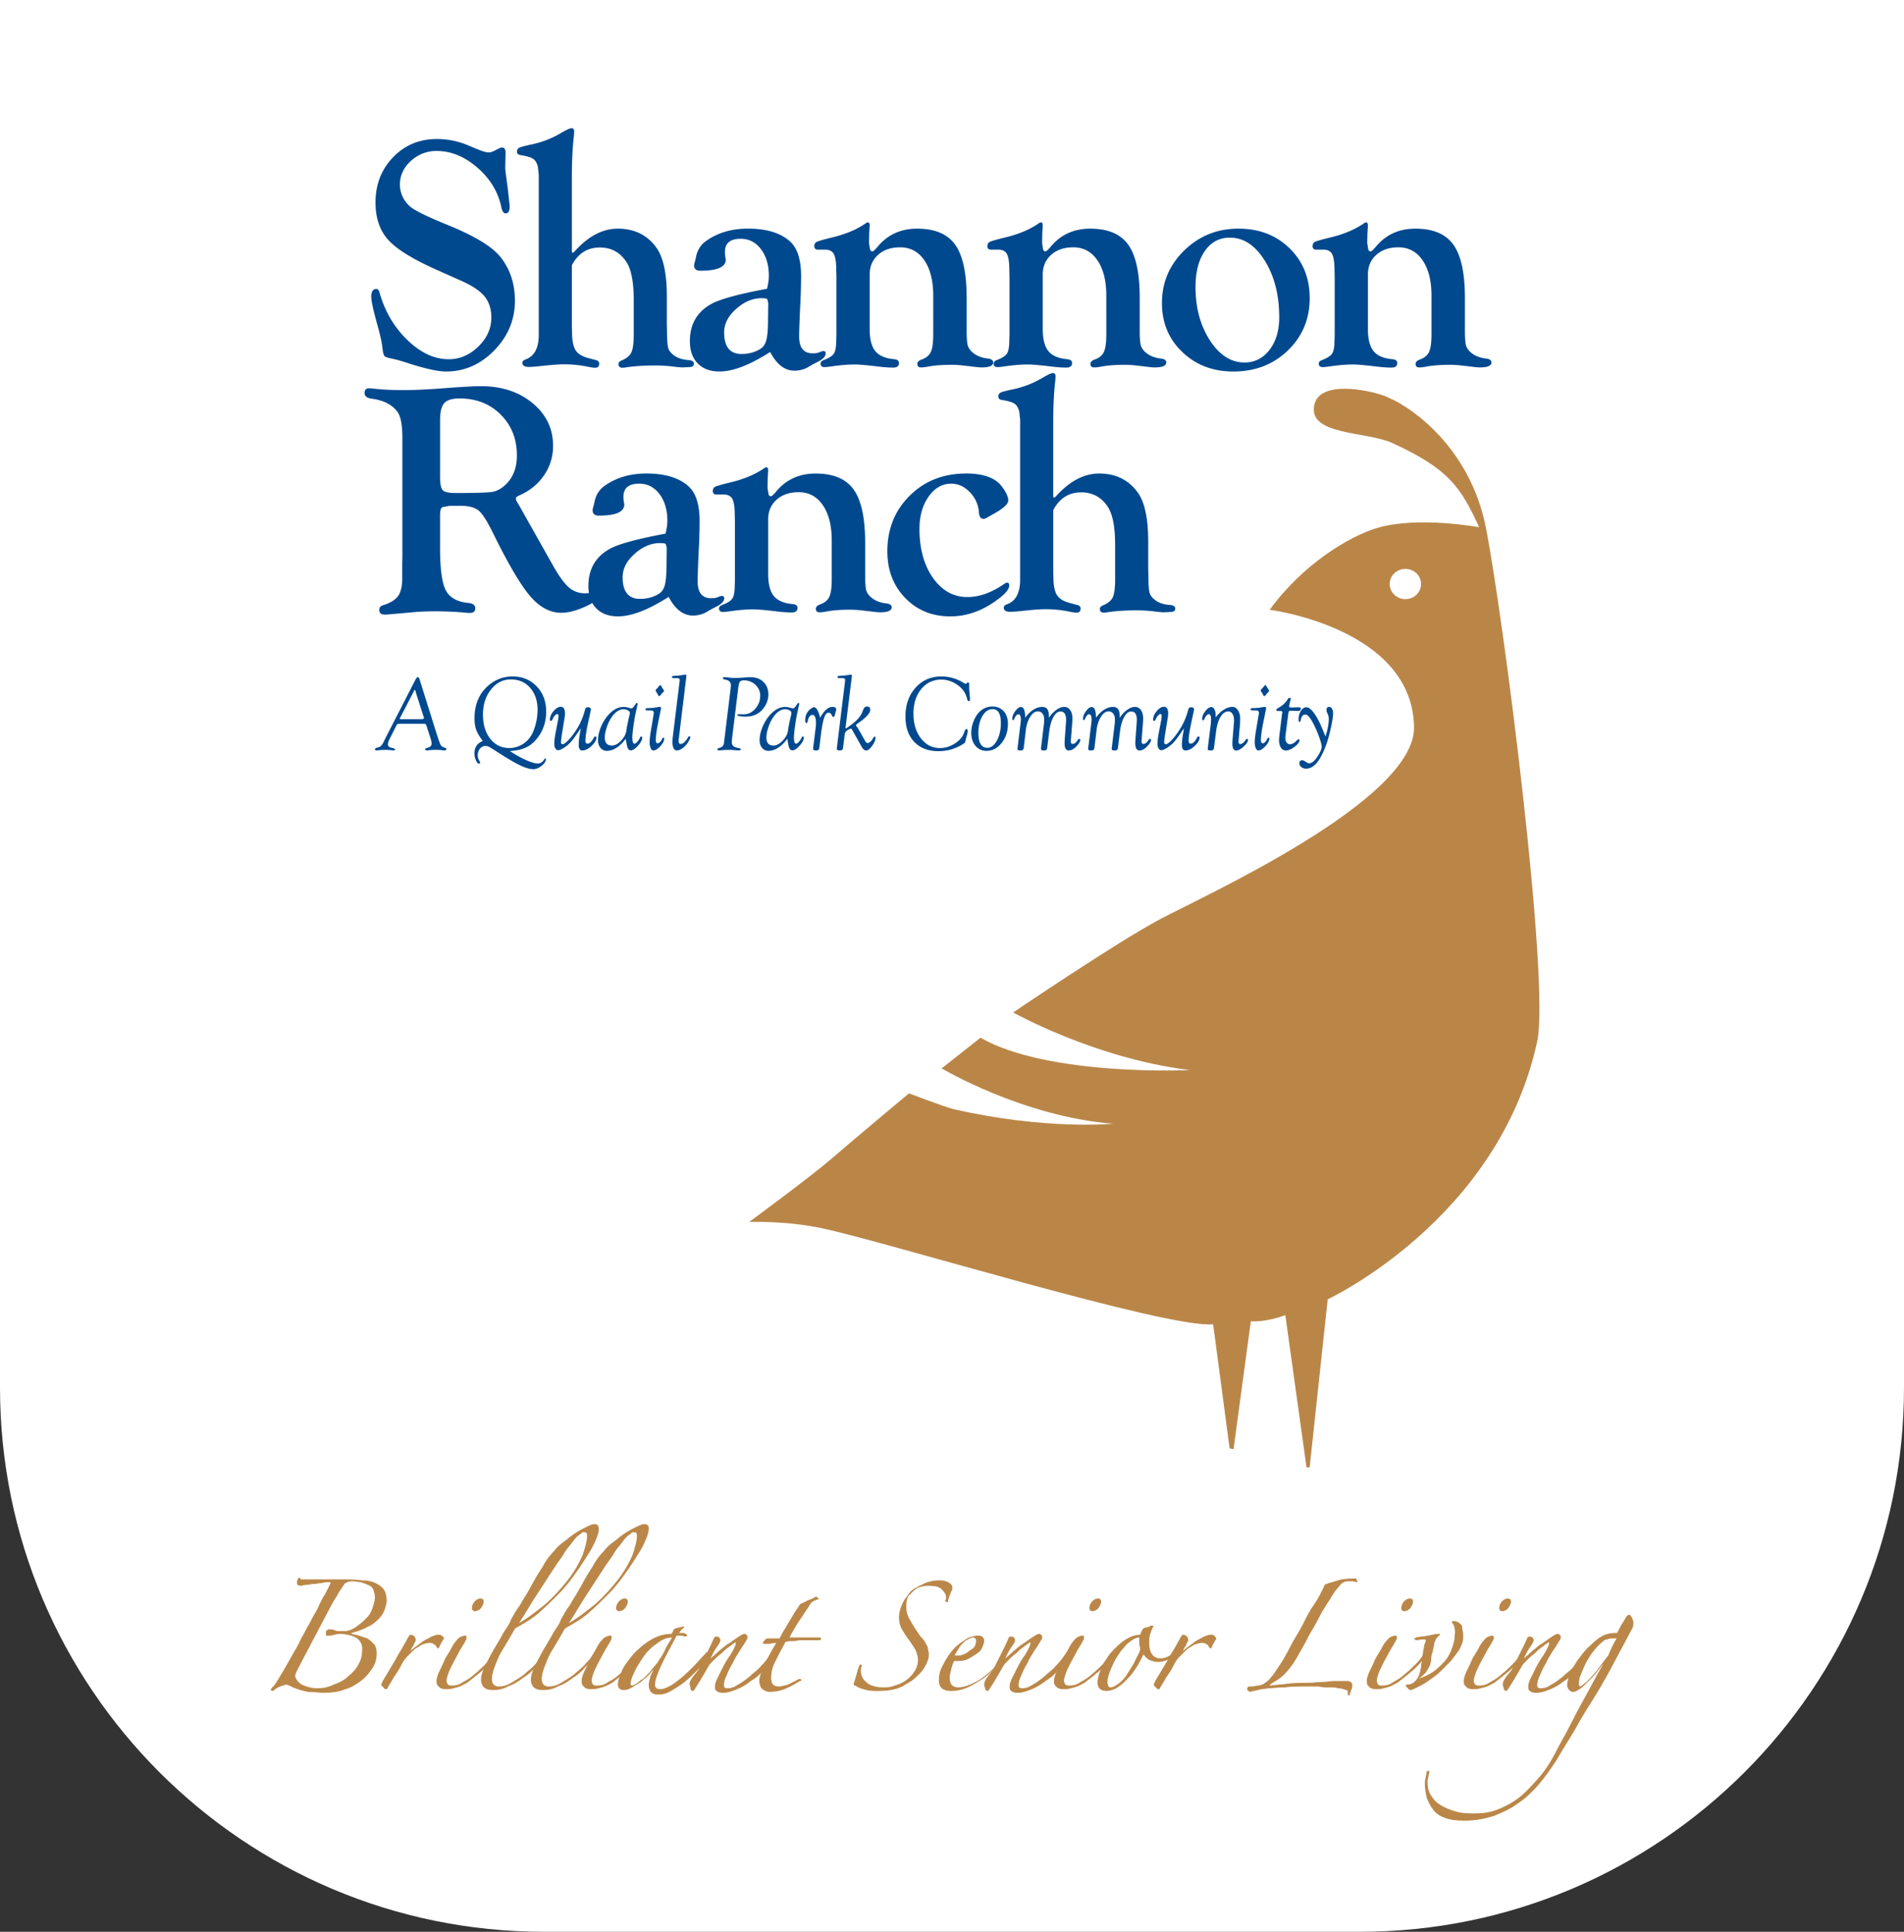 <?xml version="1.0" encoding="UTF-8"?> <svg xmlns="http://www.w3.org/2000/svg" xml:space="preserve" id="Layer_1" width="210" height="213" x="0" y="0" style="enable-background:new 0 0 210 213" version="1.1"><rect width="100%" height="100%" fill="#333333" stroke="none"/><style>.st1{fill:#ba8748}.st2{fill:none;stroke:#ba8748;stroke-width:.1;stroke-miterlimit:10}.st4{fill:#00498f}</style><path d="M150 213H60c-33.1 0-60-26.9-60-60V0h210v153c0 33.1-26.9 60-60 60z" style="fill:#fff"></path><path d="M37.7 174.2c.8 0 1.5 0 2.2.1.6 0 1.1.1 1.5.3s.7.4.9.7.3.7.3 1.2c0 .3-.1.6-.2.9-.1.3-.3.7-.6 1s-.7.7-1.2.9c-.5.3-1.1.5-1.8.7 0 0-.1 0-.1.1 0 0 0 .1.1.1.3.1.5.1.8.2l.9.3c.3.2.5.4.7.6.2.2.3.6.3 1 0 .5-.1 1-.4 1.5-.3.5-.7 1-1.2 1.4s-1.1.8-1.8 1c-.7.3-1.5.4-2.4.4-.5 0-1.1-.1-1.7-.1-.6-.1-1.2-.3-1.7-.5-.1-.1-.2-.1-.4-.2-.1 0-.2-.1-.3-.1s-.4.1-.7.2c-.3.1-.6.3-.8.5l-.2-.1c.2-.3.4-.4.5-.6.1-.1.1-.2.2-.3l.9-1.5c.3-.5.6-1.1.9-1.6.3-.5.6-1 .8-1.5.3-.5.5-.9.7-1.3.2-.3.4-.7.6-1.1.2-.4.5-.8.7-1.3.2-.4.4-.9.7-1.3l.6-1.2v-.1c0-.1-.1-.1-.2-.1-.3 0-.5 0-.8.1-.3 0-.6.1-.9.1-.3 0-.6.1-.8.1-.3 0-.5.1-.6.1-.3 0-.4-.1-.4-.3s.1-.4.2-.5c0 0 .1 0 .1.1s.1.1.2.1h4.4m3.7 1.9c0-.3-.1-.6-.2-.9-.1-.2-.3-.4-.6-.5-.2-.1-.5-.2-.8-.3-.3 0-.6-.1-.9-.1-.2 0-.4 0-.6.1s-.3.1-.4.3l-.6.9c-.2.4-.4.7-.6 1-.6 1.1-1.2 2.3-1.9 3.6s-1.4 2.7-2.1 4c-.1.2-.1.3-.2.5 0 .1 0 .2.1.4s.2.3.4.5.5.3.8.4c.3.1.7.2 1.2.2.6 0 1.2-.1 1.8-.4.6-.2 1.2-.5 1.6-.9.5-.4.9-.8 1.2-1.4.3-.5.4-1.1.4-1.7 0-.5-.2-.9-.6-1.2s-1-.4-1.7-.5c-.3 0-.5 0-.8.1s-.6.1-.8.1c-.1 0-.1 0-.1-.1v-.2c0-.1 0-.2.1-.2.1-.1.1-.1.2-.1.2 0 .4 0 .6.1.2.1.4.1.6.1h.6c.2 0 .4-.1.5-.1.3-.1.6-.3 1-.6.3-.2.6-.5.9-.8.3-.3.5-.7.6-1s.3-.8.3-1.3" class="st1"></path><path d="M37.7 174.2c.8 0 1.5 0 2.2.1.6 0 1.1.1 1.5.3s.7.4.9.7.3.7.3 1.2c0 .3-.1.6-.2.9-.1.3-.3.7-.6 1s-.7.7-1.2.9c-.5.3-1.1.5-1.8.7 0 0-.1 0-.1.1 0 0 0 .1.1.1.3.1.5.1.8.2l.9.3c.3.2.5.4.7.6.2.2.3.6.3 1 0 .5-.1 1-.4 1.5-.3.5-.7 1-1.2 1.4s-1.1.8-1.8 1c-.7.3-1.5.4-2.4.4-.5 0-1.1-.1-1.7-.1-.6-.1-1.2-.3-1.7-.5-.1-.1-.2-.1-.4-.2-.1 0-.2-.1-.3-.1s-.4.1-.7.2c-.3.1-.6.3-.8.5l-.2-.1c.2-.3.4-.4.5-.6.1-.1.1-.2.2-.3l.9-1.5c.3-.5.6-1.1.9-1.6.3-.5.6-1 .8-1.5.3-.5.5-.9.7-1.3.2-.3.4-.7.6-1.1.2-.4.5-.8.7-1.3.2-.4.4-.9.7-1.3l.6-1.2v-.1c0-.1-.1-.1-.2-.1-.3 0-.5 0-.8.1-.3 0-.6.1-.9.1-.3 0-.6.1-.8.1-.3 0-.5.1-.6.1-.3 0-.4-.1-.4-.3s.1-.4.2-.5c0 0 .1 0 .1.1s.1.1.2.1h4.4zm3.7 1.9c0-.3-.1-.6-.2-.9-.1-.2-.3-.4-.6-.5-.2-.1-.5-.2-.8-.3-.3 0-.6-.1-.9-.1-.2 0-.4 0-.6.1s-.3.1-.4.3l-.6.9c-.2.4-.4.7-.6 1-.6 1.1-1.2 2.3-1.9 3.6s-1.4 2.7-2.1 4c-.1.2-.1.3-.2.5 0 .1 0 .2.1.4s.2.3.4.5.5.3.8.4c.3.1.7.2 1.2.2.6 0 1.2-.1 1.8-.4.6-.2 1.2-.5 1.6-.9.5-.4.9-.8 1.2-1.4.3-.5.4-1.1.4-1.7 0-.5-.2-.9-.6-1.2s-1-.4-1.7-.5c-.3 0-.5 0-.8.1s-.6.1-.8.1c-.1 0-.1 0-.1-.1v-.2c0-.1 0-.2.1-.2.1-.1.1-.1.2-.1.2 0 .4 0 .6.1.2.1.4.1.6.1h.6c.2 0 .4-.1.5-.1.3-.1.6-.3 1-.6.3-.2.6-.5.9-.8.3-.3.5-.7.6-1s.3-.8.3-1.3z" class="st2"></path><path d="M48.9 180.7c-.1.1-.2.3-.3.5s-.2.3-.2.4c0 .1-.1.1-.1.1l-.1-.1c0-.1-.1-.1-.1-.2-.1-.1-.2-.1-.3-.2-.1-.1-.3-.1-.5-.1s-.5.1-.8.2c-.3.2-.5.3-.8.5l-.9.9c-.3.3-.5.7-.7 1.1-.2.4-.5.8-.7 1.1-.2.4-.5.8-.7 1.2 0 .1-.1.1-.2.1l-.2-.2-.2-.2c0-.1.1-.3.2-.5l.9-1.5c.3-.5.6-1 .8-1.4.3-.5.5-.8.7-1.2.2-.3.3-.6.4-.7.1-.2.2-.2.2-.2s.1 0 .3.1c.1.1.2.2.2.4 0 .1 0 .1-.1.3-.1.1-.1.3-.2.4-.1.1-.2.3-.2.4-.1.1-.1.2-.2.3-.1.1-.1.1 0 .1 0 0 .1 0 .1-.1.2-.2.4-.4.7-.6.3-.2.5-.4.8-.6.3-.2.6-.3.9-.5.3-.1.5-.2.7-.2s.3 0 .4.1c.2.1.2.2.2.3" class="st1"></path><path d="M48.9 180.7c-.1.1-.2.3-.3.5s-.2.3-.2.4c0 .1-.1.1-.1.1l-.1-.1c0-.1-.1-.1-.1-.2-.1-.1-.2-.1-.3-.2-.1-.1-.3-.1-.5-.1s-.5.1-.8.2c-.3.2-.5.3-.8.5l-.9.9c-.3.3-.5.7-.7 1.1-.2.4-.5.8-.7 1.1-.2.4-.5.8-.7 1.2 0 .1-.1.1-.2.1l-.2-.2-.2-.2c0-.1.1-.3.2-.5l.9-1.5c.3-.5.6-1 .8-1.4.3-.5.5-.8.7-1.2.2-.3.3-.6.4-.7.1-.2.2-.2.2-.2s.1 0 .3.1c.1.1.2.2.2.4 0 .1 0 .1-.1.3-.1.1-.1.3-.2.4-.1.1-.2.3-.2.4-.1.1-.1.2-.2.3-.1.1-.1.1 0 .1 0 0 .1 0 .1-.1.2-.2.4-.4.7-.6.3-.2.5-.4.8-.6.3-.2.6-.3.9-.5.3-.1.5-.2.7-.2s.3 0 .4.1c.2.1.2.2.2.3z" class="st2"></path><path d="M54.5 182.7c-.4.6-.9 1.1-1.5 1.6s-1.1.9-1.5 1.2c-.4.2-.7.4-1.1.5-.4.1-.7.2-1 .2H49c-.1 0-.3-.1-.4-.1l-.3-.3c-.1-.1-.1-.3-.1-.5s.1-.6.3-1 .4-.8.6-1.3c.2-.4.5-.8.7-1.2s.4-.7.6-.9c.1-.1.2-.3.5-.4.2-.1.4-.1.4-.1.1 0 .1 0 .1.1v.2c0 .1-.1.1-.1.2-.2.4-.5.8-.7 1.2s-.5.9-.7 1.3c-.2.4-.4.8-.5 1.1s-.2.6-.2.8.1.4.2.5c.1.1.3.1.5.1.4 0 .8-.1 1.2-.4.4-.2.9-.5 1.3-.9.4-.3.8-.7 1.2-1.1.4-.4.6-.7.8-1l.1-.1v.3m-1.2-6.1c0 .2-.1.4-.3.7-.2.2-.4.3-.6.3-.2 0-.3-.1-.3-.3s.1-.5.3-.7.4-.3.6-.3.3.1.3.3" class="st1"></path><path d="M54.5 182.7c-.4.6-.9 1.1-1.5 1.6s-1.1.9-1.5 1.2c-.4.2-.7.4-1.1.5-.4.1-.7.2-1 .2H49c-.1 0-.3-.1-.4-.1l-.3-.3c-.1-.1-.1-.3-.1-.5s.1-.6.3-1 .4-.8.6-1.3c.2-.4.5-.8.7-1.2s.4-.7.6-.9c.1-.1.2-.3.5-.4.2-.1.4-.1.4-.1.1 0 .1 0 .1.1v.2c0 .1-.1.1-.1.2-.2.4-.5.8-.7 1.2s-.5.9-.7 1.3c-.2.4-.4.8-.5 1.1s-.2.6-.2.8.1.4.2.5c.1.1.3.1.5.1.4 0 .8-.1 1.2-.4.4-.2.9-.5 1.3-.9.4-.3.8-.7 1.2-1.1.4-.4.6-.7.8-1l.1-.1v.3zm-1.2-6.1c0 .2-.1.4-.3.7-.2.2-.4.3-.6.3-.2 0-.3-.1-.3-.3s.1-.5.3-.7.4-.3.6-.3.3.1.3.3z" class="st2"></path><path d="M66 168.6c0 .3-.1.6-.3 1.1-.2.5-.5 1.1-.9 1.7-.4.6-.8 1.3-1.4 2.1-.5.7-1.1 1.5-1.8 2.2s-1.4 1.4-2.2 2.1c-.8.7-1.7 1.2-2.6 1.7-.2.3-.4.7-.7 1.2l-.9 1.5c-.3.5-.5 1.1-.7 1.6s-.3 1-.3 1.3c0 .6.3.9.8.9s.9-.1 1.4-.4c.5-.3 1-.6 1.4-.9.4-.4.9-.7 1.3-1.2.4-.4.7-.8 1-1.1.1-.1.2-.2.2-.1s0 .1-.1.2c-.3.4-.7.8-1.2 1.3-.4.5-.9.9-1.4 1.2-.5.4-1 .7-1.6.9-.5.3-1.1.4-1.6.4s-.8-.1-1-.3-.3-.5-.3-.8.1-.8.4-1.4c.3-.6.6-1.2 1-1.9s.8-1.3 1.1-1.9c.4-.6.7-1 .8-1.4.3-.5.6-1.1 1-1.6.3-.6.7-1.1 1-1.7.3-.5.6-1.1.9-1.6.3-.5.6-.9.8-1.3.3-.5.6-.9 1-1.3.3-.4.7-.8 1.3-1.2.7-.6 1.3-1 1.9-1.3s1-.5 1.2-.5c.1 0 .3 0 .4.1 0 .1.1.2.1.4m-1.2.7c0-.3-.1-.4-.4-.4-.1 0-.2 0-.3.1s-.2.2-.4.3c-.2.2-.4.4-.6.7-.2.3-.6.7-.9 1.2-.1.2-.3.5-.6.9s-.6.9-1 1.5-.9 1.4-1.5 2.3c-.6.9-1.2 2-2 3.2 1.1-.6 2.1-1.4 3.1-2.2 1-.9 1.8-1.8 2.5-2.7s1.2-1.8 1.6-2.7c.3-.9.5-1.6.5-2.2" class="st1"></path><path d="M66 168.6c0 .3-.1.6-.3 1.1-.2.5-.5 1.1-.9 1.7-.4.6-.8 1.3-1.4 2.1-.5.7-1.1 1.5-1.8 2.2s-1.4 1.4-2.2 2.1c-.8.7-1.7 1.2-2.6 1.7-.2.3-.4.7-.7 1.2l-.9 1.5c-.3.5-.5 1.1-.7 1.6s-.3 1-.3 1.3c0 .6.3.9.8.9s.9-.1 1.4-.4c.5-.3 1-.6 1.4-.9.4-.4.9-.7 1.3-1.2.4-.4.7-.8 1-1.1.1-.1.2-.2.2-.1s0 .1-.1.2c-.3.4-.7.8-1.2 1.3-.4.5-.9.9-1.4 1.2-.5.4-1 .7-1.6.9-.5.3-1.1.4-1.6.4s-.8-.1-1-.3-.3-.5-.3-.8.1-.8.4-1.4c.3-.6.6-1.2 1-1.9s.8-1.3 1.1-1.9c.4-.6.7-1 .8-1.4.3-.5.6-1.1 1-1.6.3-.6.7-1.1 1-1.7.3-.5.6-1.1.9-1.6.3-.5.6-.9.8-1.3.3-.5.6-.9 1-1.3.3-.4.7-.8 1.3-1.2.7-.6 1.3-1 1.9-1.3s1-.5 1.2-.5c.1 0 .3 0 .4.1 0 .1.1.2.1.4zm-1.2.7c0-.3-.1-.4-.4-.4-.1 0-.2 0-.3.1s-.2.2-.4.3c-.2.2-.4.4-.6.7-.2.3-.6.7-.9 1.2-.1.2-.3.5-.6.9s-.6.9-1 1.5-.9 1.4-1.5 2.3c-.6.9-1.2 2-2 3.2 1.1-.6 2.1-1.4 3.1-2.2 1-.9 1.8-1.8 2.5-2.7s1.2-1.8 1.6-2.7c.3-.9.5-1.6.5-2.2z" class="st2"></path><path d="M71.5 168.6c0 .3-.1.6-.3 1.1-.2.5-.5 1.1-.9 1.7-.4.6-.8 1.3-1.4 2.1-.5.7-1.1 1.5-1.8 2.2-.7.7-1.4 1.4-2.2 2.1-.8.7-1.7 1.2-2.6 1.7-.2.3-.4.7-.7 1.2l-.9 1.5c-.3.5-.5 1.1-.7 1.6s-.3 1-.3 1.3c0 .6.3.9.8.9s.9-.1 1.4-.4c.5-.3 1-.6 1.4-.9.4-.4.9-.7 1.3-1.2.4-.4.7-.8 1-1.1.1-.1.2-.2.2-.1s0 .1-.1.2c-.3.4-.7.8-1.2 1.3-.4.5-.9.9-1.4 1.2-.5.4-1 .7-1.6.9-.5.3-1.1.4-1.6.4s-.8-.1-1-.3-.3-.5-.3-.8.1-.8.4-1.4c.3-.6.6-1.2 1-1.9s.8-1.3 1.1-1.9c.4-.6.7-1 .8-1.4.3-.5.6-1.1 1-1.6.3-.6.7-1.1 1-1.7.3-.5.6-1.1.9-1.6s.6-.9.8-1.3c.3-.5.6-.9 1-1.3.3-.4.7-.8 1.3-1.2.7-.6 1.3-1 1.9-1.3s1-.5 1.2-.5c.1 0 .3 0 .4.1.1.1.1.2.1.4m-1.2.7c0-.3-.1-.4-.4-.4-.1 0-.2 0-.3.1-.1.1-.2.2-.4.3-.2.2-.4.4-.6.7s-.6.7-.9 1.2c-.1.2-.3.5-.6.9s-.6.9-1 1.5-.9 1.4-1.5 2.3c-.6.9-1.2 2-2 3.2 1.1-.6 2.1-1.4 3.1-2.2 1-.9 1.8-1.8 2.5-2.7s1.2-1.8 1.6-2.7c.3-.9.5-1.6.5-2.2" class="st1"></path><path d="M71.5 168.6c0 .3-.1.6-.3 1.1-.2.5-.5 1.1-.9 1.7-.4.6-.8 1.3-1.4 2.1-.5.7-1.1 1.5-1.8 2.2-.7.7-1.4 1.4-2.2 2.1-.8.7-1.7 1.2-2.6 1.7-.2.3-.4.7-.7 1.2l-.9 1.5c-.3.5-.5 1.1-.7 1.6s-.3 1-.3 1.3c0 .6.3.9.8.9s.9-.1 1.4-.4c.5-.3 1-.6 1.4-.9.4-.4.9-.7 1.3-1.2.4-.4.7-.8 1-1.1.1-.1.2-.2.2-.1s0 .1-.1.2c-.3.4-.7.8-1.2 1.3-.4.5-.9.9-1.4 1.2-.5.4-1 .7-1.6.9-.5.3-1.1.4-1.6.4s-.8-.1-1-.3-.3-.5-.3-.8.1-.8.4-1.4c.3-.6.6-1.2 1-1.9s.8-1.3 1.1-1.9c.4-.6.7-1 .8-1.4.3-.5.6-1.1 1-1.6.3-.6.7-1.1 1-1.7.3-.5.6-1.1.9-1.6s.6-.9.8-1.3c.3-.5.6-.9 1-1.3.3-.4.7-.8 1.3-1.2.7-.6 1.3-1 1.9-1.3s1-.5 1.2-.5c.1 0 .3 0 .4.1.1.1.1.2.1.4zm-1.2.7c0-.3-.1-.4-.4-.4-.1 0-.2 0-.3.1-.1.1-.2.2-.4.3-.2.2-.4.4-.6.7s-.6.7-.9 1.2c-.1.2-.3.5-.6.9s-.6.9-1 1.5-.9 1.4-1.5 2.3c-.6.9-1.2 2-2 3.2 1.1-.6 2.1-1.4 3.1-2.2 1-.9 1.8-1.8 2.5-2.7s1.2-1.8 1.6-2.7c.3-.9.5-1.6.5-2.2z" class="st2"></path><path d="M70.5 182.7c-.4.6-.9 1.1-1.5 1.6s-1.1.9-1.5 1.2c-.4.2-.7.4-1.1.5s-.7.2-1 .2H65c-.1 0-.3-.1-.4-.1l-.3-.3c-.1-.1-.1-.3-.1-.5s.1-.6.3-1c.2-.4.4-.8.6-1.3.2-.4.5-.8.7-1.2s.4-.7.6-.9c.1-.1.2-.3.5-.4.2-.1.4-.1.4-.1.1 0 .1 0 .1.1v.2c0 .1-.1.1-.1.2-.2.4-.5.8-.7 1.2s-.5.9-.7 1.3c-.2.4-.4.8-.5 1.1s-.2.6-.2.8.1.4.2.5.3.1.5.1c.4 0 .8-.1 1.2-.4.4-.2.9-.5 1.3-.9.4-.3.8-.7 1.2-1.1.4-.4.6-.7.8-1l.1-.1v.3m-1.3-6.1c0 .2-.1.4-.3.7-.2.2-.4.3-.6.3s-.3-.1-.3-.3.1-.5.3-.7c.2-.2.4-.3.6-.3.2 0 .3.1.3.3" class="st1"></path><path d="M70.5 182.7c-.4.6-.9 1.1-1.5 1.6s-1.1.9-1.5 1.2c-.4.2-.7.4-1.1.5s-.7.2-1 .2H65c-.1 0-.3-.1-.4-.1l-.3-.3c-.1-.1-.1-.3-.1-.5s.1-.6.3-1c.2-.4.4-.8.6-1.3.2-.4.5-.8.7-1.2s.4-.7.6-.9c.1-.1.2-.3.5-.4.2-.1.4-.1.4-.1.1 0 .1 0 .1.1v.2c0 .1-.1.1-.1.2-.2.4-.5.8-.7 1.2s-.5.9-.7 1.3c-.2.4-.4.8-.5 1.1s-.2.6-.2.8.1.4.2.5.3.1.5.1c.4 0 .8-.1 1.2-.4.4-.2.9-.5 1.3-.9.4-.3.8-.7 1.2-1.1.4-.4.6-.7.8-1l.1-.1v.3zm-1.3-6.1c0 .2-.1.4-.3.7-.2.2-.4.3-.6.3s-.3-.1-.3-.3.1-.5.3-.7c.2-.2.4-.3.6-.3.2 0 .3.1.3.3z" class="st2"></path><path d="M78.4 182.5c-.4.5-.9 1-1.4 1.5s-1 1-1.5 1.4-1 .7-1.5 1-1 .4-1.4.4-.6-.1-.8-.3c-.1-.2-.2-.4-.2-.7s.1-.6.2-1c.2-.4.4-.9.7-1.4-.2.3-.5.6-.8 1-.3.3-.6.7-1 .9-.3.3-.7.5-1 .7s-.6.3-.9.3c-.4 0-.6-.2-.6-.6 0-.4.2-.9.5-1.6.3-.6.8-1.2 1.3-1.8.6-.6 1.2-1.1 1.9-1.5.7-.4 1.4-.6 2.2-.6.1-.2.2-.3.2-.4s.1-.1.2-.2l.8-.2h.1l-.3.3c-.1.1-.2.3-.3.4h.4c.2 0 .3 0 .4.1.1 0 .1.1.1.1 0 .1 0 .1-.1.1s-.3-.1-.5-.1h-.5c-.8 1.5-1.4 2.6-1.8 3.5s-.6 1.5-.6 1.9c0 .2 0 .3.1.4.1.1.2.2.5.2s.6-.1 1-.3.8-.5 1.3-.9.9-.8 1.4-1.3.9-1 1.4-1.5c0-.1.1-.1.1 0 .4.1.4.2.4.2m-4.2-2c-.6 0-1.2.2-1.8.7-.6.4-1.1.9-1.5 1.5s-.8 1.2-1 1.7c-.3.6-.4 1-.4 1.3 0 .1.1.2.2.2s.3-.1.5-.2.5-.3.8-.6c.3-.2.6-.5.9-.9.3-.3.6-.7.8-1.1.3-.4.6-.9.8-1.4.2-.4.5-.8.7-1.2z" class="st1"></path><path d="M78.4 182.5c-.4.5-.9 1-1.4 1.5s-1 1-1.5 1.4-1 .7-1.5 1-1 .4-1.4.4-.6-.1-.8-.3c-.1-.2-.2-.4-.2-.7s.1-.6.2-1c.2-.4.4-.9.7-1.4-.2.3-.5.6-.8 1-.3.3-.6.7-1 .9-.3.3-.7.5-1 .7s-.6.3-.9.3c-.4 0-.6-.2-.6-.6 0-.4.2-.9.5-1.6.3-.6.8-1.2 1.3-1.8.6-.6 1.2-1.1 1.9-1.5.7-.4 1.4-.6 2.2-.6.1-.2.2-.3.2-.4s.1-.1.2-.2l.8-.2h.1l-.3.3c-.1.1-.2.3-.3.4h.4c.2 0 .3 0 .4.1.1 0 .1.1.1.1 0 .1 0 .1-.1.1s-.3-.1-.5-.1h-.5c-.8 1.5-1.4 2.6-1.8 3.5s-.6 1.5-.6 1.9c0 .2 0 .3.1.4.1.1.2.2.5.2s.6-.1 1-.3.8-.5 1.3-.9.9-.8 1.4-1.3.9-1 1.4-1.5c0-.1.1-.1.1 0 .4.1.4.2.4.2zm-4.2-2c-.6 0-1.2.2-1.8.7-.6.4-1.1.9-1.5 1.5s-.8 1.2-1 1.7c-.3.6-.4 1-.4 1.3 0 .1.1.2.2.2s.3-.1.5-.2.5-.3.8-.6c.3-.2.6-.5.9-.9.3-.3.6-.7.8-1.1.3-.4.6-.9.8-1.4.2-.4.5-.8.7-1.2z" class="st2"></path><path d="M85.3 182.7c-.3.5-.7.9-1.1 1.4s-.9.9-1.4 1.2c-.5.4-1 .7-1.5.9s-1 .4-1.5.4c-.2 0-.4 0-.6-.1s-.3-.2-.3-.5.1-.6.3-1l.6-1.2c.2-.4.5-.9.8-1.3.3-.5.5-.9.6-1.2v-.2c0-.1-.1-.1-.2 0-.2.1-.4.3-.7.5-.3.2-.5.4-.8.7-.3.2-.6.5-.8.7-.3.3-.5.5-.6.7-.3.5-.5.9-.7 1.2-.2.4-.5.8-.8 1.3-.1.1-.1.2-.2.2s-.2-.1-.2-.3-.1-.3-.1-.4c0-.2.1-.4.3-.7.2-.3.5-.6.7-.9l.9-1.8c.3-.6.6-1.2.8-1.7.1-.1.1-.1.2-.1s.2 0 .3.1.1.2.1.3-.1.3-.4.7-.5.9-.8 1.5c.3-.3.7-.6 1.1-1 .4-.3.8-.7 1.2-.9.4-.3.7-.5 1-.7s.5-.3.6-.3.1 0 .2.1.1.2.1.2 0 .2-.1.3c-.2.3-.4.7-.7 1.1-.3.5-.6.9-.8 1.4-.3.5-.5.9-.7 1.4-.2.4-.3.8-.3 1s0 .4.1.4c.1.1.2.1.4.1.3 0 .7-.1 1.1-.4.4-.2.8-.5 1.3-.9.4-.4.9-.7 1.3-1.2.4-.4.7-.8 1-1.2 0-.1.1-.1.2 0 .2.1.2.1.1.2" class="st1"></path><path d="M85.3 182.7c-.3.5-.7.9-1.1 1.4s-.9.9-1.4 1.2c-.5.4-1 .7-1.5.9s-1 .4-1.5.4c-.2 0-.4 0-.6-.1s-.3-.2-.3-.5.1-.6.3-1l.6-1.2c.2-.4.5-.9.8-1.3.3-.5.5-.9.6-1.2v-.2c0-.1-.1-.1-.2 0-.2.1-.4.3-.7.5-.3.2-.5.4-.8.7-.3.2-.6.5-.8.7-.3.3-.5.5-.6.7-.3.5-.5.9-.7 1.2-.2.4-.5.8-.8 1.3-.1.1-.1.2-.2.2s-.2-.1-.2-.3-.1-.3-.1-.4c0-.2.1-.4.3-.7.2-.3.5-.6.7-.9l.9-1.8c.3-.6.6-1.2.8-1.7.1-.1.1-.1.2-.1s.2 0 .3.1.1.2.1.3-.1.3-.4.7-.5.9-.8 1.5c.3-.3.7-.6 1.1-1 .4-.3.8-.7 1.2-.9.4-.3.7-.5 1-.7s.5-.3.6-.3.1 0 .2.1.1.2.1.2 0 .2-.1.3c-.2.3-.4.7-.7 1.1-.3.5-.6.9-.8 1.4-.3.5-.5.9-.7 1.4-.2.4-.3.8-.3 1s0 .4.1.4c.1.1.2.1.4.1.3 0 .7-.1 1.1-.4.4-.2.8-.5 1.3-.9.4-.4.9-.7 1.3-1.2.4-.4.7-.8 1-1.2 0-.1.1-.1.2 0 .2.1.2.1.1.2z" class="st2"></path><path d="M90.2 176.3c-.1 0-.3.1-.5.2s-.3.2-.4.4l-1.2 1.8c-.4.6-.8 1.3-1.1 1.9h3.4c.1 0 .1.1.1.1s0 .1-.1.1h-1.7c-.3 0-.7 0-1.1.1-.4 0-.7 0-1 .1-.5.9-.9 1.7-1.2 2.3-.3.6-.4 1.2-.4 1.7 0 .7.3 1 .9 1 .3 0 .6-.1 1-.2l1.2-.6c.1-.1.1 0 .2 0 .1.1 0 .1-.1.1-.6.4-1.2.7-1.7.9s-1.1.3-1.6.3c-.3 0-.5-.1-.8-.3-.2-.2-.3-.5-.3-.9s.2-.9.5-1.6.8-1.6 1.4-2.6c-.2 0-.5 0-.8.1h-.6c-.1 0-.1 0-.1-.1.1-.1.2-.3.4-.4H86c.2-.3.3-.6.5-.9.2-.3.4-.7.6-1s.4-.7.6-1l.6-.9c.2-.1.5-.2.8-.4.4-.1.7-.3.9-.4 0 0 .1 0 .1.1.2.1.2.1.1.1" class="st1"></path><path d="M90.2 176.3c-.1 0-.3.1-.5.2s-.3.2-.4.4l-1.2 1.8c-.4.6-.8 1.3-1.1 1.9h3.4c.1 0 .1.1.1.1s0 .1-.1.1h-1.7c-.3 0-.7 0-1.1.1-.4 0-.7 0-1 .1-.5.9-.9 1.7-1.2 2.3-.3.6-.4 1.2-.4 1.7 0 .7.3 1 .9 1 .3 0 .6-.1 1-.2l1.2-.6c.1-.1.1 0 .2 0 .1.1 0 .1-.1.1-.6.4-1.2.7-1.7.9s-1.1.3-1.6.3c-.3 0-.5-.1-.8-.3-.2-.2-.3-.5-.3-.9s.2-.9.5-1.6.8-1.6 1.4-2.6c-.2 0-.5 0-.8.1h-.6c-.1 0-.1 0-.1-.1.1-.1.2-.3.4-.4H86c.2-.3.3-.6.5-.9.2-.3.4-.7.6-1s.4-.7.6-1l.6-.9c.2-.1.5-.2.8-.4.4-.1.7-.3.9-.4 0 0 .1 0 .1.1.2.1.2.1.1.1z" class="st2"></path><path d="M105 175.2c-.1.2-.2.4-.3.7-.1.3-.2.5-.2.7-.1 0-.1 0-.2-.1.1-.1.1-.2.1-.4 0-.3-.2-.6-.5-.9-.3-.3-.8-.4-1.5-.4s-1.3.2-1.8.6c-.5.4-.7 1-.7 1.7 0 .5.1 1 .4 1.5s.5.9.8 1.3c.2.3.4.6.6.8s.3.4.4.6c.1.2.2.3.2.5s.1.3.1.6c0 .4-.1.7-.3 1.1-.2.4-.4.7-.7 1-.3.3-.6.6-.9.8s-.7.4-1 .6c-.8.4-1.7.5-2.7.5-.4 0-.8 0-1.2-.1-.4-.1-.8-.2-1.1-.4-.1-.1-.2-.1-.2-.1-.1 0-.1-.1-.1-.1.1-.3.2-.7.3-1 .1-.4.2-.7.3-1 0 0 0-.1.1-.1s.1 0 .1.1c-.1.2-.1.3-.1.5 0 .5.2 1 .6 1.3.4.4 1.1.6 1.9.6.3 0 .7 0 1-.1l.9-.3c.6-.3 1-.6 1.4-1.1s.6-1 .6-1.6c0-.3-.1-.6-.2-.9-.1-.3-.4-.7-.8-1.3-.4-.5-.6-.9-.8-1.2-.2-.4-.3-.8-.3-1.2 0-.5.1-.9.3-1.4.2-.5.5-.9.8-1.2l.4-.4c.2-.2.4-.3.7-.5.3-.1.6-.3.9-.4.4-.1.7-.2 1.2-.2.3 0 .6 0 .8.1.3.1.5.2.7.5-.1.1 0 .2 0 .3" class="st1"></path><path d="M105 175.2c-.1.2-.2.4-.3.7-.1.3-.2.5-.2.7-.1 0-.1 0-.2-.1.1-.1.1-.2.1-.4 0-.3-.2-.6-.5-.9-.3-.3-.8-.4-1.5-.4s-1.3.2-1.8.6c-.5.4-.7 1-.7 1.7 0 .5.1 1 .4 1.5s.5.9.8 1.3c.2.3.4.6.6.8s.3.4.4.6c.1.2.2.3.2.5s.1.3.1.6c0 .4-.1.7-.3 1.1-.2.4-.4.7-.7 1-.3.3-.6.6-.9.8s-.7.4-1 .6c-.8.4-1.7.5-2.7.5-.4 0-.8 0-1.2-.1-.4-.1-.8-.2-1.1-.4-.1-.1-.2-.1-.2-.1-.1 0-.1-.1-.1-.1.1-.3.2-.7.3-1 .1-.4.2-.7.3-1 0 0 0-.1.1-.1s.1 0 .1.1c-.1.2-.1.3-.1.5 0 .5.2 1 .6 1.3.4.4 1.1.6 1.9.6.3 0 .7 0 1-.1l.9-.3c.6-.3 1-.6 1.4-1.1s.6-1 .6-1.6c0-.3-.1-.6-.2-.9-.1-.3-.4-.7-.8-1.3-.4-.5-.6-.9-.8-1.2-.2-.4-.3-.8-.3-1.2 0-.5.1-.9.3-1.4.2-.5.5-.9.8-1.2l.4-.4c.2-.2.4-.3.7-.5.3-.1.6-.3.9-.4.4-.1.7-.2 1.2-.2.3 0 .6 0 .8.1.3.1.5.2.7.5-.1.1 0 .2 0 .3z" class="st2"></path><path d="M110.5 183c-.3.4-.7.8-1.1 1.2s-.9.8-1.4 1.1-1 .6-1.5.8-1.1.3-1.6.3c-.9 0-1.3-.4-1.3-1.1 0-.5.1-1.1.4-1.6.3-.6.6-1.1 1-1.6s.9-.9 1.4-1.2 1-.5 1.4-.5c.3 0 .4 0 .5.1s.2.2.2.4-.1.5-.2.7c-.1.3-.3.5-.6.7-.3.2-.6.4-1 .6-.4.2-.9.2-1.5.2-.1.2-.2.4-.3.8-.1.4-.2.7-.2 1.1 0 .7.3 1.1 1 1.1.4 0 .8-.1 1.3-.3.4-.2.9-.4 1.3-.7s.8-.6 1.2-1c.4-.4.6-.7.9-1h.1v-.1m-2.8-2.1c0-.2-.1-.4-.4-.4-.2 0-.4.1-.6.2-.2.1-.4.3-.6.5s-.4.5-.5.7c-.2.3-.3.5-.4.7h.4c.5 0 1-.2 1.4-.6.5-.2.7-.6.7-1.1" class="st1"></path><path d="M110.5 183c-.3.4-.7.8-1.1 1.2s-.9.8-1.4 1.1-1 .6-1.5.8-1.1.3-1.6.3c-.9 0-1.3-.4-1.3-1.1 0-.5.1-1.1.4-1.6.3-.6.6-1.1 1-1.6s.9-.9 1.4-1.2 1-.5 1.4-.5c.3 0 .4 0 .5.1s.2.2.2.4-.1.5-.2.7c-.1.3-.3.5-.6.7-.3.2-.6.4-1 .6-.4.2-.9.2-1.5.2-.1.2-.2.4-.3.8-.1.4-.2.7-.2 1.1 0 .7.3 1.1 1 1.1.4 0 .8-.1 1.3-.3.4-.2.9-.4 1.3-.7s.8-.6 1.2-1c.4-.4.6-.7.9-1h.1v-.1zm-2.8-2.1c0-.2-.1-.4-.4-.4-.2 0-.4.1-.6.2-.2.1-.4.3-.6.5s-.4.5-.5.7c-.2.3-.3.5-.4.7h.4c.5 0 1-.2 1.4-.6.5-.2.7-.6.7-1.1z" class="st2"></path><path d="M117.8 182.7c-.3.5-.7.9-1.1 1.4s-.9.9-1.4 1.2c-.5.4-1 .7-1.5.9s-1 .4-1.5.4c-.2 0-.4 0-.6-.1s-.3-.2-.3-.5.1-.6.3-1l.6-1.2c.2-.4.5-.9.8-1.3.3-.5.5-.9.6-1.2v-.2c0-.1-.1-.1-.2 0-.2.1-.4.3-.7.5-.3.2-.5.4-.8.7-.3.2-.6.5-.8.7-.3.3-.5.5-.6.7-.3.5-.5.9-.7 1.2-.2.4-.5.8-.8 1.3-.1.1-.1.2-.2.2s-.2-.1-.2-.3c-.1-.2-.1-.3-.1-.4 0-.2.1-.4.3-.7.2-.3.5-.6.7-.9l.9-1.8c.3-.6.6-1.2.8-1.7.1-.1.1-.1.2-.1s.2 0 .3.1c.1.1.1.2.1.3s-.1.3-.4.7-.5.9-.8 1.5c.3-.3.7-.6 1.1-1 .4-.3.8-.7 1.2-.9.4-.3.7-.5 1-.7s.5-.3.6-.3.1 0 .2.1.1.2.1.2 0 .2-.1.3c-.2.3-.4.7-.7 1.1-.3.5-.6.9-.8 1.4-.3.5-.5.9-.7 1.4-.2.4-.3.8-.3 1s0 .4.1.4c.1.1.2.1.4.1.3 0 .7-.1 1.1-.4.4-.2.8-.5 1.3-.9.4-.4.9-.7 1.3-1.2.4-.4.7-.8 1-1.2 0-.1.1-.1.2 0 .2.1.2.1.1.2" class="st1"></path><path d="M117.8 182.7c-.3.5-.7.9-1.1 1.4s-.9.9-1.4 1.2c-.5.4-1 .7-1.5.9s-1 .4-1.5.4c-.2 0-.4 0-.6-.1s-.3-.2-.3-.5.1-.6.3-1l.6-1.2c.2-.4.5-.9.8-1.3.3-.5.5-.9.6-1.2v-.2c0-.1-.1-.1-.2 0-.2.1-.4.3-.7.5-.3.2-.5.4-.8.7-.3.2-.6.5-.8.7-.3.3-.5.5-.6.7-.3.5-.5.9-.7 1.2-.2.4-.5.8-.8 1.3-.1.1-.1.2-.2.2s-.2-.1-.2-.3c-.1-.2-.1-.3-.1-.4 0-.2.1-.4.3-.7.2-.3.5-.6.7-.9l.9-1.8c.3-.6.6-1.2.8-1.7.1-.1.1-.1.2-.1s.2 0 .3.1c.1.1.1.2.1.3s-.1.3-.4.7-.5.9-.8 1.5c.3-.3.7-.6 1.1-1 .4-.3.8-.7 1.2-.9.4-.3.7-.5 1-.7s.5-.3.6-.3.1 0 .2.1.1.2.1.2 0 .2-.1.3c-.2.3-.4.7-.7 1.1-.3.5-.6.9-.8 1.4-.3.5-.5.9-.7 1.4-.2.4-.3.8-.3 1s0 .4.1.4c.1.1.2.1.4.1.3 0 .7-.1 1.1-.4.4-.2.8-.5 1.3-.9.4-.4.9-.7 1.3-1.2.4-.4.7-.8 1-1.2 0-.1.1-.1.2 0 .2.1.2.1.1.2z" class="st2"></path><path d="M122.6 182.7c-.4.6-.9 1.1-1.5 1.6s-1.1.9-1.5 1.2c-.4.2-.7.4-1.1.5s-.7.2-1 .2h-.4c-.1 0-.3-.1-.4-.1l-.3-.3c-.1-.1-.1-.3-.1-.5s.1-.6.3-1c.2-.4.4-.8.6-1.3.2-.4.5-.8.7-1.2s.4-.7.6-.9c.1-.1.2-.3.5-.4.2-.1.4-.1.4-.1.1 0 .1 0 .1.1v.2c0 .1-.1.1-.1.2-.2.4-.5.8-.7 1.2s-.5.9-.7 1.3c-.2.4-.4.8-.5 1.1s-.2.6-.2.8.1.4.2.5.3.1.5.1c.4 0 .8-.1 1.2-.4.4-.2.9-.5 1.3-.9.4-.3.8-.7 1.2-1.1.4-.4.6-.7.8-1l.1-.1c.1.1.1.2 0 .3m-1.2-6.1c0 .2-.1.4-.3.7-.2.2-.4.3-.6.3s-.3-.1-.3-.3.1-.5.3-.7c.2-.2.4-.3.6-.3s.3.1.3.3" class="st1"></path><path d="M122.6 182.7c-.4.6-.9 1.1-1.5 1.6s-1.1.9-1.5 1.2c-.4.2-.7.4-1.1.5s-.7.2-1 .2h-.4c-.1 0-.3-.1-.4-.1l-.3-.3c-.1-.1-.1-.3-.1-.5s.1-.6.3-1c.2-.4.4-.8.6-1.3.2-.4.5-.8.7-1.2s.4-.7.6-.9c.1-.1.2-.3.5-.4.2-.1.4-.1.4-.1.1 0 .1 0 .1.1v.2c0 .1-.1.1-.1.2-.2.4-.5.8-.7 1.2s-.5.9-.7 1.3c-.2.4-.4.8-.5 1.1s-.2.6-.2.8.1.4.2.5.3.1.5.1c.4 0 .8-.1 1.2-.4.4-.2.9-.5 1.3-.9.4-.3.8-.7 1.2-1.1.4-.4.6-.7.8-1l.1-.1c.1.1.1.2 0 .3zm-1.2-6.1c0 .2-.1.4-.3.7-.2.2-.4.3-.6.3s-.3-.1-.3-.3.1-.5.3-.7c.2-.2.4-.3.6-.3s.3.1.3.3z" class="st2"></path><path d="M130.3 181.6c-.3.4-.7.8-1.1 1.1-.4.3-.9.5-1.5.5-.3 0-.6-.1-.9-.2-.3-.2-.5-.4-.7-.7-.1.3-.3.6-.5 1s-.4.7-.7 1.1c-.3.4-.6.7-.9 1s-.7.6-1.1.8c-.3.1-.6.2-.8.2-.7 0-1-.3-1-.9 0-.3.1-.7.2-1s.3-.7.4-1l.6-.9c.2-.3.4-.5.6-.7.4-.4.8-.8 1.3-1.1s1-.5 1.6-.5c0-.1.1-.3.2-.5s.2-.3.4-.3c.1 0 .2 0 .3-.1.1 0 .2 0 .2-.1h.2c.1 0 .1.1 0 .1-.1.2-.2.5-.3.8-.1.3-.1.6-.1 1 0 .5.1.9.3 1.2.2.3.5.5 1 .5s.9-.2 1.3-.5.7-.6 1-1c0-.1.1-.1.2-.1-.2.2-.1.2-.2.3m-4.5.2c0-.2-.1-.4-.1-.6v-.6c0-.1 0-.1-.1-.1-.2 0-.4.1-.6.2-.2.1-.4.3-.7.5-.2.2-.4.5-.7.8l-.6.9c-.2.4-.4.8-.6 1.3s-.3.9-.3 1.3c0 .1 0 .2.1.4 0 .1.1.2.3.2.3 0 .6-.2 1-.5s.7-.7 1-1.2.6-.9.8-1.4c.3-.6.5-.9.5-1.2" class="st1"></path><path d="M130.3 181.6c-.3.4-.7.8-1.1 1.1-.4.3-.9.5-1.5.5-.3 0-.6-.1-.9-.2-.3-.2-.5-.4-.7-.7-.1.3-.3.6-.5 1s-.4.7-.7 1.1c-.3.4-.6.7-.9 1s-.7.6-1.1.8c-.3.1-.6.2-.8.2-.7 0-1-.3-1-.9 0-.3.1-.7.2-1s.3-.7.4-1l.6-.9c.2-.3.4-.5.6-.7.4-.4.8-.8 1.3-1.1s1-.5 1.6-.5c0-.1.1-.3.2-.5s.2-.3.4-.3c.1 0 .2 0 .3-.1.1 0 .2 0 .2-.1h.2c.1 0 .1.1 0 .1-.1.2-.2.5-.3.8-.1.3-.1.6-.1 1 0 .5.1.9.3 1.2.2.3.5.5 1 .5s.9-.2 1.3-.5.7-.6 1-1c0-.1.1-.1.2-.1-.2.2-.1.2-.2.3zm-4.5.2c0-.2-.1-.4-.1-.6v-.6c0-.1 0-.1-.1-.1-.2 0-.4.1-.6.2-.2.1-.4.3-.7.5-.2.2-.4.5-.7.8l-.6.9c-.2.4-.4.8-.6 1.3s-.3.9-.3 1.3c0 .1 0 .2.1.4 0 .1.1.2.3.2.3 0 .6-.2 1-.5s.7-.7 1-1.2.6-.9.8-1.4c.3-.6.5-.9.5-1.2z" class="st2"></path><path d="M134.1 180.7c-.1.1-.2.3-.3.5s-.2.3-.2.4c0 .1-.1.1-.1.1l-.1-.1c0-.1-.1-.1-.1-.2-.1-.1-.1-.1-.3-.2-.1-.1-.3-.1-.5-.1s-.5.1-.8.2c-.3.2-.5.3-.8.5l-.9.9c-.3.3-.5.7-.7 1.1-.2.4-.5.8-.7 1.1-.2.4-.5.8-.7 1.2 0 .1-.1.1-.2.1l-.2-.2-.2-.2c0-.1.1-.3.2-.5l.9-1.5c.3-.5.6-1 .8-1.4.3-.5.5-.8.7-1.2.2-.3.3-.6.4-.7.1-.2.2-.2.2-.2s.1 0 .3.1c.1.1.2.2.2.4 0 .1 0 .1-.1.3-.1.1-.1.3-.2.4-.1.1-.2.3-.2.4-.1.1-.1.2-.2.3-.1.1-.1.1 0 .1 0 0 .1 0 .1-.1.2-.2.4-.4.7-.6.3-.2.5-.4.8-.6.3-.2.6-.3.9-.5.3-.1.5-.2.7-.2s.3 0 .4.1c.1.1.2.2.2.3" class="st1"></path><path d="M134.1 180.7c-.1.1-.2.3-.3.5s-.2.3-.2.4c0 .1-.1.1-.1.1l-.1-.1c0-.1-.1-.1-.1-.2-.1-.1-.1-.1-.3-.2-.1-.1-.3-.1-.5-.1s-.5.1-.8.2c-.3.2-.5.3-.8.5l-.9.9c-.3.3-.5.7-.7 1.1-.2.4-.5.8-.7 1.1-.2.4-.5.8-.7 1.2 0 .1-.1.1-.2.1l-.2-.2-.2-.2c0-.1.1-.3.2-.5l.9-1.5c.3-.5.6-1 .8-1.4.3-.5.5-.8.7-1.2.2-.3.3-.6.4-.7.1-.2.2-.2.2-.2s.1 0 .3.1c.1.1.2.2.2.4 0 .1 0 .1-.1.3-.1.1-.1.3-.2.4-.1.1-.2.3-.2.4-.1.1-.1.2-.2.3-.1.1-.1.1 0 .1 0 0 .1 0 .1-.1.2-.2.4-.4.7-.6.3-.2.5-.4.8-.6.3-.2.6-.3.9-.5.3-.1.5-.2.7-.2s.3 0 .4.1c.1.1.2.2.2.3z" class="st2"></path><path d="M149.6 174.4c-.1 0-.2-.1-.4-.1h-.5c-.3 0-.6.1-.8.3s-.4.5-.6.7c-.2.3-.5.7-.7 1.1-.3.4-.5.8-.7 1.1s-.4.7-.6 1.1c-.2.4-.5.9-.8 1.4s-.5 1-.8 1.5-.5.9-.8 1.4c-.4.7-.9 1.3-1.3 1.7-.4.4-.9.7-1.4 1-.1.1-.2.1-.2.2s.1.1.2.1c.5-.1 1.1-.1 1.8-.2s1.4-.1 2.1-.1c.7 0 1.3-.1 1.8-.1s.9-.1 1.1-.1h1.7c.3.1.4.2.4.4 0 .1 0 .3-.1.5-.1.3-.2.5-.2.6 0 0-.1 0-.1-.1v-.3c0-.1-.1-.2-.2-.2-.3-.1-.6-.2-.9-.2-.3-.1-.7-.1-1.1-.1-.4 0-.7 0-1.1-.1h-1c-1.1 0-1.9 0-2.7.1-.7 0-1.3.1-1.8.1-.5.1-.9.1-1.2.2-.3.1-.6.1-.8.2-.1 0-.1-.1-.2-.1-.1-.1-.1-.1-.1-.2s.1-.2.2-.2c.3 0 .6 0 .9-.1.3 0 .5-.1.7-.2.3-.2.6-.4.8-.7.3-.3.6-.8 1-1.4.4-.6.8-1.3 1.2-2.1s.9-1.5 1.3-2.3c.4-.8.8-1.6 1.3-2.3s.8-1.4 1.1-2c0-.1.1-.2.2-.2s.2-.1.3-.1c.4-.1.9-.3 1.4-.4.6-.1 1.1-.1 1.5-.1.1 0 .1.1.1.2.1 0 .1.1 0 .1" class="st1"></path><path d="M149.6 174.4c-.1 0-.2-.1-.4-.1h-.5c-.3 0-.6.1-.8.3s-.4.5-.6.7c-.2.3-.5.7-.7 1.1-.3.4-.5.8-.7 1.1s-.4.7-.6 1.1c-.2.4-.5.9-.8 1.4s-.5 1-.8 1.5-.5.9-.8 1.4c-.4.7-.9 1.3-1.3 1.7-.4.4-.9.7-1.4 1-.1.1-.2.1-.2.2s.1.1.2.1c.5-.1 1.1-.1 1.8-.2s1.4-.1 2.1-.1c.7 0 1.3-.1 1.8-.1s.9-.1 1.1-.1h1.7c.3.1.4.2.4.4 0 .1 0 .3-.1.5-.1.3-.2.5-.2.6 0 0-.1 0-.1-.1v-.3c0-.1-.1-.2-.2-.2-.3-.1-.6-.2-.9-.2-.3-.1-.7-.1-1.1-.1-.4 0-.7 0-1.1-.1h-1c-1.1 0-1.9 0-2.7.1-.7 0-1.3.1-1.8.1-.5.1-.9.1-1.2.2-.3.1-.6.1-.8.2-.1 0-.1-.1-.2-.1-.1-.1-.1-.1-.1-.2s.1-.2.2-.2c.3 0 .6 0 .9-.1.3 0 .5-.1.7-.2.3-.2.6-.4.8-.7.3-.3.6-.8 1-1.4.4-.6.8-1.3 1.2-2.1s.9-1.5 1.3-2.3c.4-.8.8-1.6 1.3-2.3s.8-1.4 1.1-2c0-.1.1-.2.2-.2s.2-.1.3-.1c.4-.1.9-.3 1.4-.4.6-.1 1.1-.1 1.5-.1.1 0 .1.1.1.2.1 0 .1.1 0 .1z" class="st2"></path><path d="M157.1 182.7c-.4.6-.9 1.1-1.5 1.6s-1.1.9-1.5 1.2c-.4.2-.7.4-1.1.5-.4.1-.7.2-1 .2h-.4c-.1 0-.3-.1-.4-.1l-.3-.3c-.1-.1-.1-.3-.1-.5s.1-.6.3-1 .4-.8.6-1.3c.2-.4.5-.8.7-1.2s.4-.7.6-.9c.1-.1.2-.3.5-.4.2-.1.4-.1.4-.1.1 0 .1 0 .1.1v.2c0 .1-.1.1-.1.2-.2.4-.5.8-.7 1.2s-.5.9-.7 1.3c-.2.4-.4.8-.5 1.1s-.2.6-.2.8.1.4.2.5c.1.1.3.1.5.1.4 0 .8-.1 1.2-.4.4-.2.9-.5 1.3-.9.4-.3.8-.7 1.2-1.1.4-.4.6-.7.8-1l.1-.1v.3m-1.3-6.1c0 .2-.1.4-.3.7-.2.2-.4.3-.6.3-.2 0-.3-.1-.3-.3s.1-.5.3-.7.4-.3.6-.3.3.1.3.3" class="st1"></path><path d="M157.1 182.7c-.4.6-.9 1.1-1.5 1.6s-1.1.9-1.5 1.2c-.4.2-.7.4-1.1.5-.4.1-.7.2-1 .2h-.4c-.1 0-.3-.1-.4-.1l-.3-.3c-.1-.1-.1-.3-.1-.5s.1-.6.3-1 .4-.8.6-1.3c.2-.4.5-.8.7-1.2s.4-.7.6-.9c.1-.1.2-.3.5-.4.2-.1.4-.1.4-.1.1 0 .1 0 .1.1v.2c0 .1-.1.1-.1.2-.2.4-.5.8-.7 1.2s-.5.9-.7 1.3c-.2.4-.4.8-.5 1.1s-.2.6-.2.8.1.4.2.5c.1.1.3.1.5.1.4 0 .8-.1 1.2-.4.4-.2.9-.5 1.3-.9.4-.3.8-.7 1.2-1.1.4-.4.6-.7.8-1l.1-.1v.3zm-1.3-6.1c0 .2-.1.4-.3.7-.2.2-.4.3-.6.3-.2 0-.3-.1-.3-.3s.1-.5.3-.7.4-.3.6-.3.3.1.3.3z" class="st2"></path><path d="M161.3 180.8c0 .3-.2.7-.4 1.1l-.9 1.2-1.2 1.2c-.4.4-.9.7-1.3 1-.4.3-.8.5-1.2.7s-.6.3-.8.3l-.4-.4c0-.1 0-.1.1-.1.4 0 .8-.2 1-.5.3-.3.5-.8.6-1.7 0-.2.1-.4.1-.7 0-.2.1-.5.1-.7s.1-.4.1-.6c0-.2.1-.3.1-.4.1-.2.1-.3.1-.4 0 0-.1-.1-.3-.1l-.8.1c-.2-.1-.2-.1 0-.2.4-.1.8-.1 1.3-.2s.9-.2 1.2-.2c.1 0 .1.1 0 .1-.1.1-.2.1-.2.2-.1.1-.2.2-.2.3-.1.2-.2.4-.2.7-.1.3-.1.6-.2.8-.1.3-.1.5-.1.7s-.1.4-.1.5c-.1.3-.3.6-.5.9-.3.3-.5.5-.8.7-.1.1-.1.2 0 .1.5-.2 1-.4 1.5-.7s.9-.7 1.3-1.1c.4-.4.7-.9.9-1.4s.4-1.1.4-1.7c.1-.7-.1-1.2-.3-1.4v-.1h.2c.3 0 .6.2.8.5.1.7.2 1.1.1 1.5" class="st1"></path><path d="M161.3 180.8c0 .3-.2.7-.4 1.1l-.9 1.2-1.2 1.2c-.4.4-.9.7-1.3 1-.4.3-.8.5-1.2.7s-.6.3-.8.3l-.4-.4c0-.1 0-.1.1-.1.4 0 .8-.2 1-.5.3-.3.5-.8.6-1.7 0-.2.1-.4.1-.7 0-.2.1-.5.1-.7s.1-.4.1-.6c0-.2.1-.3.1-.4.1-.2.1-.3.1-.4 0 0-.1-.1-.3-.1l-.8.1c-.2-.1-.2-.1 0-.2.4-.1.8-.1 1.3-.2s.9-.2 1.2-.2c.1 0 .1.1 0 .1-.1.1-.2.1-.2.2-.1.1-.2.2-.2.3-.1.2-.2.4-.2.7-.1.3-.1.6-.2.8-.1.3-.1.5-.1.7s-.1.4-.1.5c-.1.3-.3.6-.5.9-.3.3-.5.5-.8.7-.1.1-.1.2 0 .1.5-.2 1-.4 1.5-.7s.9-.7 1.3-1.1c.4-.4.7-.9.9-1.4s.4-1.1.4-1.7c.1-.7-.1-1.2-.3-1.4v-.1h.2c.3 0 .6.2.8.5.1.7.2 1.1.1 1.5z" class="st2"></path><path d="M167.8 182.7c-.4.6-.9 1.1-1.5 1.6s-1.1.9-1.5 1.2c-.4.2-.7.4-1.1.5-.4.1-.7.2-1 .2h-.4c-.1 0-.3-.1-.4-.1l-.3-.3c-.1-.1-.1-.3-.1-.5s.1-.6.3-1 .4-.8.6-1.3c.2-.4.5-.8.7-1.2s.4-.7.6-.9c.1-.1.2-.3.5-.4.2-.1.4-.1.4-.1.1 0 .1 0 .1.1v.2c0 .1-.1.1-.1.2-.2.4-.5.8-.7 1.2s-.5.9-.7 1.3c-.2.4-.4.8-.5 1.1s-.2.6-.2.8.1.4.2.5c.1.1.3.1.5.1.4 0 .8-.1 1.2-.4.4-.2.9-.5 1.3-.9.4-.3.8-.7 1.2-1.1.4-.4.6-.7.8-1l.1-.1c.1.1.1.2 0 .3m-1.2-6.1c0 .2-.1.4-.3.7-.2.2-.4.3-.6.3-.2 0-.3-.1-.3-.3s.1-.5.3-.7.4-.3.6-.3c.2 0 .3.1.3.3" class="st1"></path><path d="M167.8 182.7c-.4.6-.9 1.1-1.5 1.6s-1.1.9-1.5 1.2c-.4.2-.7.4-1.1.5-.4.1-.7.2-1 .2h-.4c-.1 0-.3-.1-.4-.1l-.3-.3c-.1-.1-.1-.3-.1-.5s.1-.6.3-1 .4-.8.6-1.3c.2-.4.5-.8.7-1.2s.4-.7.6-.9c.1-.1.2-.3.5-.4.2-.1.4-.1.4-.1.1 0 .1 0 .1.1v.2c0 .1-.1.1-.1.2-.2.4-.5.8-.7 1.2s-.5.9-.7 1.3c-.2.4-.4.8-.5 1.1s-.2.6-.2.8.1.4.2.5c.1.1.3.1.5.1.4 0 .8-.1 1.2-.4.4-.2.9-.5 1.3-.9.4-.3.8-.7 1.2-1.1.4-.4.6-.7.8-1l.1-.1c.1.1.1.2 0 .3zm-1.2-6.1c0 .2-.1.4-.3.7-.2.2-.4.3-.6.3-.2 0-.3-.1-.3-.3s.1-.5.3-.7.4-.3.6-.3c.2 0 .3.1.3.3z" class="st2"></path><path d="M175 182.7c-.3.5-.7.9-1.1 1.4-.4.5-.9.9-1.4 1.2-.5.4-1 .7-1.5.9s-1 .4-1.5.4c-.2 0-.4 0-.6-.1-.2-.1-.3-.2-.3-.5s.1-.6.3-1l.6-1.2c.2-.4.5-.9.8-1.3.3-.5.5-.9.6-1.2v-.2c0-.1-.1-.1-.2 0-.2.1-.4.3-.7.5s-.5.4-.8.7c-.3.2-.6.5-.8.7-.3.3-.5.5-.6.7-.3.5-.5.9-.7 1.2-.2.4-.5.8-.8 1.3-.1.1-.1.2-.2.2s-.2-.1-.2-.3c-.1-.2-.1-.3-.1-.4 0-.2.1-.4.3-.7s.5-.6.7-.9l.9-1.8c.3-.6.6-1.2.8-1.7.1-.1.1-.1.2-.1s.2 0 .3.1.1.2.1.3-.1.3-.4.7c-.3.4-.5.9-.8 1.5.3-.3.7-.6 1.1-1 .4-.3.8-.7 1.2-.9.4-.3.7-.5 1-.7s.5-.3.6-.3.1 0 .2.1.1.2.1.2 0 .2-.1.3c-.2.3-.4.7-.7 1.1-.3.5-.6.9-.8 1.4-.3.5-.5.9-.7 1.4-.2.4-.3.8-.3 1s0 .4.1.4c.1.1.2.1.4.1.3 0 .7-.1 1.1-.4.4-.2.8-.5 1.3-.9.4-.4.9-.7 1.3-1.2.4-.4.7-.8 1-1.2 0-.1.1-.1.2 0 .2.1.2.1.1.2" class="st1"></path><path d="M175 182.7c-.3.5-.7.9-1.1 1.4-.4.5-.9.9-1.4 1.2-.5.4-1 .7-1.5.9s-1 .4-1.5.4c-.2 0-.4 0-.6-.1-.2-.1-.3-.2-.3-.5s.1-.6.3-1l.6-1.2c.2-.4.5-.9.8-1.3.3-.5.5-.9.6-1.2v-.2c0-.1-.1-.1-.2 0-.2.1-.4.3-.7.5s-.5.4-.8.7c-.3.2-.6.5-.8.7-.3.3-.5.5-.6.7-.3.5-.5.9-.7 1.2-.2.4-.5.8-.8 1.3-.1.1-.1.2-.2.2s-.2-.1-.2-.3c-.1-.2-.1-.3-.1-.4 0-.2.1-.4.3-.7s.5-.6.7-.9l.9-1.8c.3-.6.6-1.2.8-1.7.1-.1.1-.1.2-.1s.2 0 .3.1.1.2.1.3-.1.3-.4.7c-.3.4-.5.9-.8 1.5.3-.3.7-.6 1.1-1 .4-.3.8-.7 1.2-.9.4-.3.7-.5 1-.7s.5-.3.6-.3.1 0 .2.1.1.2.1.2 0 .2-.1.3c-.2.3-.4.7-.7 1.1-.3.5-.6.9-.8 1.4-.3.5-.5.9-.7 1.4-.2.4-.3.8-.3 1s0 .4.1.4c.1.1.2.1.4.1.3 0 .7-.1 1.1-.4.4-.2.8-.5 1.3-.9.4-.4.9-.7 1.3-1.2.4-.4.7-.8 1-1.2 0-.1.1-.1.2 0 .2.1.2.1.1.2z" class="st2"></path><path d="M180.1 179c0 .2 0 .3-.1.5-.9 1.7-1.7 3.2-2.4 4.5s-1.4 2.5-2.1 3.6c-.7 1.1-1.3 2.1-1.9 3.2-.6 1-1.3 2.1-2 3.3-.6.9-1.2 1.8-1.9 2.6s-1.4 1.5-2.3 2.1c-.8.6-1.7 1-2.7 1.4-1 .3-2 .5-3.2.5-.9 0-1.6-.1-2.1-.3-.6-.2-1-.5-1.3-.9s-.5-.8-.7-1.3c-.1-.5-.2-1-.2-1.5 0-.2 0-.4.1-.7 0-.2.1-.4.1-.6 0-.1.1-.1.1-.1.1 0 .1 0 .1.1s-.1.3-.1.4c0 .2-.1.4-.1.6 0 .6.1 1.2.4 1.6.3.5.6.8 1.1 1.1s1 .5 1.7.7 1.4.2 2.1.2c.8 0 1.6-.1 2.4-.4.8-.3 1.6-.7 2.4-1.3.8-.6 1.5-1.4 2.3-2.3.8-.9 1.5-2.1 2.2-3.5.5-.9 1-1.8 1.5-2.8s1-1.9 1.5-2.8c.5-.9.9-1.7 1.3-2.4s.7-1.2.9-1.6c-.4.5-.7.9-1.1 1.4-.3.4-.7.8-1 1.1s-.6.6-.9.8c-.3.2-.5.3-.7.3s-.3-.1-.4-.2c-.1-.1-.2-.3-.2-.5 0-.3.1-.7.3-1.2s.5-1 .9-1.6c.4-.5.8-1.1 1.3-1.5.5-.5 1-.9 1.4-1.1.4-.2.9-.3 1.3-.3h.3c.1-.3.3-.5.4-.8.2-.3.3-.5.5-.8.1-.2.2-.4.4-.4.1 0 .1.1.2.2.2.4.2.5.2.7m-1.7 1.6h-.4c-.3 0-.5 0-.7.1-.2 0-.4.1-.6.3-.5.4-.8.8-1.2 1.3-.3.5-.6.9-.8 1.4s-.4.9-.5 1.2c-.1.4-.1.6-.1.8s.1.3.2.3.3-.2.7-.5c.3-.3.7-.7 1.1-1.2.4-.5.8-1.1 1.3-1.7.3-.7.6-1.4 1-2" class="st1"></path><path d="M180.1 179c0 .2 0 .3-.1.5-.9 1.7-1.7 3.2-2.4 4.5s-1.4 2.5-2.1 3.6c-.7 1.1-1.3 2.1-1.9 3.2-.6 1-1.3 2.1-2 3.3-.6.9-1.2 1.8-1.9 2.6s-1.4 1.5-2.3 2.1c-.8.6-1.7 1-2.7 1.4-1 .3-2 .5-3.2.5-.9 0-1.6-.1-2.1-.3-.6-.2-1-.5-1.3-.9s-.5-.8-.7-1.3c-.1-.5-.2-1-.2-1.5 0-.2 0-.4.1-.7 0-.2.1-.4.1-.6 0-.1.1-.1.1-.1.1 0 .1 0 .1.1s-.1.3-.1.4c0 .2-.1.4-.1.6 0 .6.1 1.2.4 1.6.3.5.6.8 1.1 1.1s1 .5 1.7.7 1.4.2 2.1.2c.8 0 1.6-.1 2.4-.4.8-.3 1.6-.7 2.4-1.3.8-.6 1.5-1.4 2.3-2.3.8-.9 1.5-2.1 2.2-3.5.5-.9 1-1.8 1.5-2.8s1-1.9 1.5-2.8c.5-.9.9-1.7 1.3-2.4s.7-1.2.9-1.6c-.4.5-.7.9-1.1 1.4-.3.4-.7.8-1 1.1s-.6.6-.9.8c-.3.2-.5.3-.7.3s-.3-.1-.4-.2c-.1-.1-.2-.3-.2-.5 0-.3.1-.7.3-1.2s.5-1 .9-1.6c.4-.5.8-1.1 1.3-1.5.5-.5 1-.9 1.4-1.1.4-.2.9-.3 1.3-.3h.3c.1-.3.3-.5.4-.8.2-.3.3-.5.5-.8.1-.2.2-.4.4-.4.1 0 .1.1.2.2.2.4.2.5.2.7zm-1.7 1.6h-.4c-.3 0-.5 0-.7.1-.2 0-.4.1-.6.3-.5.4-.8.8-1.2 1.3-.3.5-.6.9-.8 1.4s-.4.9-.5 1.2c-.1.4-.1.6-.1.8s.1.3.2.3.3-.2.7-.5c.3-.3.7-.7 1.1-1.2.4-.5.8-1.1 1.3-1.7.3-.7.6-1.4 1-2z" class="st2"></path><path d="M82.633 134.732s6.816-5.008 9.088-6.982c2.27-1.969 8.533-7.193 8.533-7.193s4.117 1.553 4.836 1.719c10.195 2.348 17.688 1.629 17.688 1.629-9.99-.783-18.92-6.105-18.92-6.105l4.283-3.377c7.574 4.303 23.082 3.564 23.082 3.564-10.406-1.266-19.478-6.352-19.478-6.352s11.328-7.68 16.174-10.269c4.846-2.586 28.17-13.088 28.041-21.199-.176-10.93-15.922-12.932-15.922-12.932 3.717-5.094 8.857-8.135 11.857-9.024 4.502-1.33 11.246-.078 11.246-.078-2.047-4.469-3.375-6.42-9.52-9.262-2.928-1.352-9.434-.836-8.652-4.256.604-2.654 5.73-1.676 7.611-1.004 3.035 1.084 9.609 5.777 11.322 14.646 2.01 10.393 7.049 50.005 5.646 56.548-4.242 19.695-23.109 28.455-23.109 28.455l-1.99 18.529h-.348l-2.336-16.777c-2.334.84-3.805.67-3.805.67l-1.908 14.109-.433-.09-1.818-13.685c-5.016.502-36.008-9.092-43.186-10.596-4.031-.847-7.982-.688-7.982-.688zm72.373-72.007c-.955 0-1.732.744-1.732 1.67 0 .922.777 1.668 1.732 1.668.957 0 1.732-.746 1.732-1.668.001-.926-.775-1.67-1.732-1.67z" style="fill:#ba8648"></path><path d="M48.192 15.327c1.132 0 2.239.217 3.323.65l1.21.506c.542.217.927.325 1.156.325.169 0 .344-.042.525-.126l.688-.343a.644.644 0 0 1 .29-.072c.253 0 .38.199.38.596l-.036 1.463c0 .229.012.446.036.65l.235 1.771.181 1.644c.024.145.036.265.036.361 0 .518-.151.777-.452.777-.217 0-.374-.228-.47-.685-.35-1.681-1.23-3.135-2.642-4.36-1.411-1.225-2.907-1.838-4.488-1.838a4.098 4.098 0 0 0-2.841 1.098c-.809.732-1.212 1.596-1.212 2.592 0 .924.355 1.721 1.067 2.393.458.434 1.888 1.138 4.288 2.113 2.858 1.169 4.752 2.313 5.681 3.434 1.098 1.35 1.646 2.977 1.646 4.88 0 2.097-.759 3.922-2.276 5.477s-3.294 2.332-5.33 2.332c-.831 0-2.15-.283-3.957-.849-.843-.277-1.463-.458-1.861-.542-.554-.108-.876-.214-.966-.316-.091-.102-.166-.412-.226-.93-.061-.566-.241-1.385-.542-2.457-.458-1.638-.687-2.686-.687-3.144 0-.578.187-.867.56-.867.168 0 .289.144.361.433.591 2.067 1.616 3.803 3.076 5.209s2.973 2.109 4.542 2.109c1.218 0 2.307-.465 3.266-1.396s1.438-1.997 1.438-3.197c0-.949-.25-1.729-.751-2.342s-1.366-1.189-2.596-1.729l-2.75-1.228c-2.593-1.157-4.354-2.25-5.283-3.281s-1.393-2.401-1.393-4.112c0-1.989.647-3.652 1.941-4.99 1.296-1.34 2.906-2.009 4.833-2.009zM63.073 29.251v6.792l.018.54c0 .925.126 1.595.379 2.009.253.415.729.711 1.427.892l.813.216c.265.062.391.203.379.424-.012.308-.187.449-.525.425a6.062 6.062 0 0 1-.706-.108 13.018 13.018 0 0 0-2.662-.271c-.556 0-1.473.071-2.752.212-.519.051-.887.077-1.104.077-.483 0-.724-.154-.724-.462 0-.16.12-.283.361-.369.963-.349 1.445-1.258 1.445-2.728V19.284l-.09-.849c-.097-.434-.268-.738-.515-.912-.247-.175-.72-.316-1.418-.425-.253-.036-.379-.163-.379-.379 0-.205.084-.349.254-.434.169-.084.623-.205 1.36-.361a10.498 10.498 0 0 0 3.282-1.283c.578-.337.951-.506 1.12-.506.192 0 .289.121.289.362 0 .169-.024.471-.072.905-.121 1.17-.181 2.576-.181 4.217v7.976c0 .181.036.277.108.289l.162-.126c1.515-1.698 3.114-2.547 4.797-2.547 1.852 0 3.283.715 4.292 2.145.745 1.069 1.118 2.859 1.118 5.371v3.009l.018.721c0 .961.045 1.598.135 1.91.091.312.316.595.678.847.385.277.897.439 1.536.487.409.025.614.16.614.407 0 .247-.181.37-.543.37l-.779.036-.634-.054a17.846 17.846 0 0 0-2.227-.163c-1.304 0-2.42.072-3.35.217a2.225 2.225 0 0 1-.344.036c-.29 0-.435-.136-.435-.407 0-.172.108-.302.325-.388.554-.228.918-.528 1.093-.9.174-.373.262-1.033.262-1.982v-3.747c0-1.993-.264-3.398-.791-4.215-.695-1.081-1.678-1.621-2.948-1.621-1.373-.003-2.404.652-3.086 1.961z" class="st4"></path><path d="M84.601 31.84c.132-.548.198-1.02.198-1.414 0-1.205-.29-2.188-.87-2.952-.58-.763-1.324-1.145-2.232-1.145-1.161 0-1.74.479-1.74 1.438 0 .18.012.354.036.521l.054.342c0 .815-.933 1.222-2.796 1.222-.485 0-.715-.21-.69-.632 0-.084.03-.217.09-.397.036-.132.072-.289.108-.47.156-.771.524-1.361 1.102-1.771 1.276-.915 2.818-1.373 4.625-1.373 2.083 0 3.643.481 4.679 1.443.795.734 1.192 2.009 1.192 3.825a68.5 68.5 0 0 1-.108 3.446c-.072 1.588-.108 2.646-.108 3.176 0 1.239.494 1.858 1.481 1.858.349 0 .608-.042.777-.126.192-.084.331-.126.416-.126.168 0 .253.084.253.253 0 .301-.235.584-.705.849l-.705.361-.614.361c-.434.229-.91.343-1.427.343-1.06 0-1.951-.687-2.674-2.06-2.24 1.434-4.101 2.15-5.583 2.15-1.024 0-1.825-.296-2.403-.887-.578-.591-.867-1.412-.867-2.462 0-1.907.83-3.295 2.488-4.164 1.022-.517 3.03-1.054 6.023-1.609zm-.362 1.048c-1.036-.072-2.023.295-2.963 1.102-.939.807-1.409 1.692-1.409 2.656 0 1.59.638 2.385 1.915 2.385.795 0 1.487-.187 2.078-.56.325-.192.548-.524.668-.994s.181-1.247.181-2.331l.018-1.391v-.379l-.108-.397c-.061-.049-.187-.079-.38-.091z" class="st4"></path><path d="M106.617 32.851v3.658c0 .781.042 1.312.126 1.595.084.282.277.55.578.802.434.349.987.559 1.662.631.373.048.56.193.56.434 0 .361-.429.542-1.286.542-.181 0-.44-.023-.778-.068l-1.177-.136a12.422 12.422 0 0 0-1.25-.085c-1.147 0-2.064.071-2.752.212-.278.051-.52.077-.724.077-.266 0-.398-.132-.398-.397 0-.192.138-.343.416-.452.53-.181.885-.463 1.066-.849.181-.385.271-1.036.271-1.951V32.6c0-1.638-.327-2.936-.979-3.894-.653-.957-1.543-1.436-2.669-1.436-1.007 0-1.819.277-2.436.83-.617.553-.926 1.275-.926 2.165v6.025c0 1.106.208 1.916.623 2.426.416.511 1.117.809 2.105.893.337.036.506.175.506.416 0 .337-.211.506-.634.506-.398 0-.875-.03-1.43-.09-1.364-.168-2.305-.253-2.824-.253-.7 0-1.509.064-2.426.193-.435.064-.73.096-.887.096-.302 0-.453-.126-.453-.379 0-.168.102-.295.307-.379.614-.229 1.005-.479 1.174-.75.168-.271.253-.768.253-1.49l.018-.596v-6.359l-.018-.705c0-.867-.087-1.466-.262-1.798-.175-.331-.497-.497-.967-.497h-.831c-.121 0-.211-.036-.271-.108-.061-.06-.09-.15-.09-.271 0-.229.091-.389.272-.479.181-.091.712-.244 1.595-.461 1.51-.349 2.773-.873 3.788-1.572.084-.072.163-.108.235-.108.145-.012.217.103.217.343l-.054.903-.018 1.03.109.687c.048.145.127.223.236.235.096.012.289-.15.577-.488 1.106-1.349 2.566-2.023 4.382-2.023 1.959 0 3.36.592 4.202 1.775.841 1.181 1.262 3.136 1.262 5.864zM125.705 32.851v3.658c0 .781.043 1.312.127 1.595s.277.55.578.802c.434.349.987.559 1.662.631.373.048.561.193.561.434 0 .361-.43.542-1.286.542-.181 0-.44-.023-.778-.068l-1.177-.136a12.424 12.424 0 0 0-1.249-.085c-1.147 0-2.064.071-2.752.212-.278.051-.52.077-.725.077-.266 0-.398-.132-.398-.397 0-.192.139-.343.416-.452.529-.181.885-.463 1.065-.849.181-.385.271-1.036.271-1.951V32.6c0-1.638-.326-2.936-.979-3.894-.654-.957-1.543-1.436-2.669-1.436-1.007 0-1.819.277-2.436.83-.617.553-.926 1.275-.926 2.165v6.025c0 1.106.208 1.916.623 2.426.416.511 1.117.809 2.105.893.337.036.506.175.506.416 0 .337-.211.506-.634.506-.398 0-.875-.03-1.43-.09-1.364-.168-2.305-.253-2.824-.253-.7 0-1.509.064-2.426.193-.435.064-.73.096-.887.096-.302 0-.453-.126-.453-.379 0-.168.102-.295.307-.379.614-.229 1.005-.479 1.174-.75.168-.271.253-.768.253-1.49l.018-.596v-6.359l-.018-.705c0-.867-.087-1.466-.262-1.798-.175-.331-.497-.497-.967-.497h-.831c-.121 0-.211-.036-.271-.108-.061-.06-.09-.15-.09-.271 0-.229.091-.389.272-.479.181-.091.712-.244 1.595-.461 1.51-.349 2.773-.873 3.788-1.572.084-.072.163-.108.235-.108.145-.012.217.103.217.343l-.054.903-.018 1.03.109.687c.048.145.127.223.236.235.096.012.289-.15.577-.488 1.106-1.349 2.566-2.023 4.382-2.023 1.959 0 3.359.592 4.201 1.775.842 1.181 1.262 3.136 1.262 5.864zM136.592 25.21c2.277 0 4.156.722 5.637 2.166 1.482 1.443 2.223 3.278 2.223 5.504 0 2.298-.805 4.22-2.412 5.766s-3.61 2.319-6.007 2.319c-2.253 0-4.128-.716-5.628-2.147s-2.249-3.23-2.249-5.396c0-2.274.821-4.211 2.466-5.811s3.634-2.401 5.97-2.401zm-.936.993c-1.164 0-2.088.492-2.771 1.476-.684.984-1.025 2.31-1.025 3.977 0 2.279.527 4.235 1.583 5.867 1.056 1.631 2.327 2.447 3.815 2.447 1.127 0 2.049-.465 2.762-1.395.715-.93 1.071-2.126 1.071-3.59 0-2.447-.528-4.522-1.583-6.226-1.057-1.704-2.34-2.556-3.852-2.556zM161.57 32.851v3.658c0 .781.043 1.312.127 1.595s.277.55.578.802c.434.349.987.559 1.662.631.373.048.561.193.561.434 0 .361-.43.542-1.286.542-.181 0-.44-.023-.778-.068l-1.177-.136a12.424 12.424 0 0 0-1.249-.085c-1.147 0-2.064.071-2.752.212-.278.051-.52.077-.725.077-.266 0-.398-.132-.398-.397 0-.192.139-.343.416-.452.529-.181.885-.463 1.065-.849.181-.385.271-1.036.271-1.951V32.6c0-1.638-.326-2.936-.979-3.894-.654-.957-1.543-1.436-2.67-1.436-1.006 0-1.818.277-2.436.83s-.926 1.275-.926 2.165v6.025c0 1.106.209 1.916.623 2.426.416.511 1.117.809 2.105.893.337.036.506.175.506.416 0 .337-.211.506-.634.506-.398 0-.875-.03-1.431-.09-1.363-.168-2.305-.253-2.824-.253-.699 0-1.508.064-2.426.193-.435.064-.73.096-.887.096-.302 0-.453-.126-.453-.379 0-.168.103-.295.308-.379.614-.229 1.005-.479 1.175-.75.168-.271.252-.768.252-1.49l.019-.596v-6.359l-.019-.705c0-.867-.087-1.466-.262-1.798-.174-.331-.496-.497-.967-.497h-.83c-.121 0-.211-.036-.271-.108-.061-.06-.09-.15-.09-.271 0-.229.09-.389.271-.479.182-.091.713-.244 1.595-.461 1.511-.349 2.772-.873 3.788-1.572.084-.072.162-.108.234-.108.145-.012.217.103.217.343l-.054.903-.019 1.03.109.687c.048.145.127.223.236.235.096.012.288-.15.576-.488 1.106-1.349 2.566-2.023 4.383-2.023 1.959 0 3.359.592 4.201 1.775.845 1.181 1.265 3.136 1.265 5.864zM48.537 60.44c0 2.285.21 3.833.632 4.645.421.812 1.252 1.277 2.493 1.397.506.049.759.245.759.588s-.205.514-.614.514c-.133 0-.379-.018-.741-.054a37.143 37.143 0 0 0-2.999-.126c-.807 0-1.524.023-2.15.069l-1.518.138-1.21.103a7.975 7.975 0 0 1-.705.052c-.434 0-.65-.166-.65-.497 0-.27.12-.441.361-.515.819-.252 1.385-.592 1.698-1.018.313-.427.47-1.079.47-1.956v-1.712l.018-.703v-13.05c0-1.442-.181-2.409-.542-2.902-.59-.805-1.554-1.292-2.891-1.46-.494-.073-.741-.281-.741-.624s.168-.514.506-.514c.132 0 .349.018.65.054.927.097 1.945.145 3.053.145 1.216 0 2.692-.066 4.426-.199 2.035-.156 3.438-.235 4.209-.235 2.288 0 4.185.624 5.691 1.872C60.247 45.7 61 47.269 61 49.162a5.634 5.634 0 0 1-1.002 3.254c-.669.977-1.587 1.718-2.755 2.224-.241.096-.355.217-.343.361.012.121.072.265.181.434s.271.451.488.848l1.608 2.852 1.861 3.303c.638 1.119 1.208 1.896 1.708 2.329.5.433 1.086.65 1.761.65.277 0 .536-.024.777-.072.145-.036.277-.054.397-.054.217 0 .325.139.325.415 0 .349-.493.747-1.479 1.192-.986.446-1.86.668-2.622.668-1.238 0-2.38-.608-3.425-1.825-1.045-1.216-2.404-3.517-4.074-6.901-.649-1.337-1.185-2.183-1.606-2.538-.422-.355-1.108-.533-2.06-.533h-1.12l-.813.144c-.181.097-.271.385-.271.866v3.661zm0-14.102v6.251c0 .771.099 1.259.299 1.463.199.205.673.307 1.421.307 2.148 0 3.479-.039 3.992-.117.513-.079.993-.322 1.439-.732.881-.795 1.322-1.891 1.322-3.288 0-1.818-.595-3.321-1.784-4.507-1.189-1.187-2.701-1.78-4.535-1.78-.821 0-1.385.171-1.693.515-.308.343-.461.973-.461 1.888z" class="st4"></path><path d="M73.407 58.84c.132-.548.198-1.02.198-1.414 0-1.205-.29-2.188-.87-2.952-.58-.763-1.324-1.145-2.232-1.145-1.161 0-1.74.479-1.74 1.438 0 .18.012.354.036.521l.054.342c0 .815-.933 1.222-2.796 1.222-.485 0-.715-.21-.69-.632 0-.084.03-.217.09-.397.036-.132.072-.289.108-.47.156-.771.524-1.361 1.102-1.771 1.276-.915 2.818-1.373 4.625-1.373 2.083 0 3.643.481 4.679 1.443.795.734 1.192 2.009 1.192 3.825a68.5 68.5 0 0 1-.108 3.446c-.072 1.588-.108 2.646-.108 3.176 0 1.239.494 1.858 1.481 1.858.349 0 .608-.042.777-.126.192-.084.331-.126.416-.126.168 0 .253.084.253.253 0 .301-.235.584-.705.849l-.705.361-.614.361c-.434.229-.91.343-1.427.343-1.06 0-1.951-.687-2.674-2.06-2.24 1.434-4.101 2.15-5.583 2.15-1.024 0-1.825-.296-2.403-.887-.578-.591-.867-1.412-.867-2.462 0-1.907.83-3.295 2.488-4.164 1.023-.517 3.03-1.054 6.023-1.609zm-.362 1.048c-1.036-.072-2.023.295-2.963 1.102-.939.807-1.409 1.692-1.409 2.656 0 1.59.638 2.385 1.915 2.385.795 0 1.487-.187 2.078-.56.325-.192.548-.524.668-.994s.181-1.247.181-2.331l.018-1.391v-.379l-.108-.397c-.061-.049-.187-.079-.38-.091z" class="st4"></path><path d="M95.422 59.851v3.658c0 .781.042 1.312.126 1.595.084.282.277.55.578.802.434.349.987.559 1.662.631.373.048.56.193.56.434 0 .361-.429.542-1.286.542-.181 0-.44-.023-.778-.068l-1.177-.136a12.422 12.422 0 0 0-1.25-.085c-1.147 0-2.064.071-2.752.212-.278.051-.52.077-.724.077-.266 0-.398-.132-.398-.397 0-.192.138-.343.416-.452.53-.181.885-.463 1.066-.849.181-.385.271-1.036.271-1.951V59.6c0-1.638-.327-2.936-.979-3.894-.653-.957-1.543-1.436-2.669-1.436-1.007 0-1.819.277-2.436.83-.617.553-.926 1.275-.926 2.165v6.025c0 1.106.208 1.916.623 2.426.416.511 1.117.809 2.105.893.337.036.506.175.506.416 0 .337-.211.506-.634.506-.398 0-.875-.03-1.43-.09-1.364-.168-2.305-.253-2.824-.253-.7 0-1.509.064-2.426.193-.435.064-.73.096-.887.096-.302 0-.453-.126-.453-.379 0-.168.102-.295.307-.379.614-.229 1.005-.479 1.174-.75.168-.271.253-.768.253-1.49l.018-.596v-6.359l-.018-.705c0-.867-.087-1.466-.262-1.798-.175-.331-.497-.497-.967-.497h-.831c-.121 0-.211-.036-.271-.108-.061-.06-.09-.15-.09-.271 0-.229.091-.389.272-.479.181-.091.712-.244 1.595-.461 1.51-.349 2.773-.873 3.788-1.572.084-.072.163-.108.235-.108.145-.012.217.103.217.343l-.054.903-.018 1.03.109.687c.048.145.127.223.236.235.096.012.289-.15.577-.488 1.106-1.349 2.566-2.023 4.382-2.023 1.959 0 3.36.592 4.202 1.775.841 1.181 1.262 3.136 1.262 5.864zM106.562 52.21c1.939 0 3.264.494 3.975 1.481.445.603.668 1.102.668 1.5 0 .386-.545.879-1.635 1.481l-.763.434c-.133.072-.236.108-.309.108-.315 0-.491-.228-.527-.684a3.505 3.505 0 0 0-.998-2.256c-.604-.629-1.291-.944-2.057-.944-.994 0-1.827.477-2.498 1.43-.67.954-1.006 2.138-1.006 3.552 0 2.195.496 3.997 1.488 5.406.992 1.409 2.257 2.113 3.795 2.113 1.334 0 2.705-.494 4.111-1.482l.217-.107c.192-.012.289.089.289.304 0 .43-.452.967-1.355 1.611-1.626 1.205-3.342 1.807-5.149 1.807-2 0-3.656-.677-4.968-2.03-1.313-1.353-1.969-3.065-1.969-5.134 0-2.466.822-4.515 2.466-6.145 1.645-1.63 3.72-2.445 6.225-2.445z" class="st4"></path><path d="M116.166 56.251v6.792l.018.54c0 .925.126 1.595.379 2.009.253.415.729.711 1.427.892l.813.216c.265.062.391.203.379.424-.012.308-.187.449-.525.425a6.062 6.062 0 0 1-.706-.108 13.018 13.018 0 0 0-2.662-.271c-.556 0-1.473.071-2.752.212-.519.051-.887.077-1.104.077-.483 0-.724-.154-.724-.462 0-.16.12-.283.361-.369.963-.349 1.445-1.258 1.445-2.728V46.284l-.09-.849c-.097-.434-.268-.738-.515-.912-.247-.175-.72-.316-1.418-.425-.253-.036-.379-.163-.379-.379 0-.205.084-.349.254-.434.169-.084.623-.205 1.36-.361a10.498 10.498 0 0 0 3.282-1.283c.578-.337.951-.506 1.12-.506.192 0 .289.121.289.362 0 .169-.024.471-.072.905-.121 1.17-.181 2.576-.181 4.217v7.976c0 .181.036.277.108.289l.162-.126c1.515-1.698 3.114-2.547 4.797-2.547 1.852 0 3.283.715 4.293 2.145.744 1.069 1.117 2.859 1.117 5.371v3.009l.019.721c0 .961.046 1.598.136 1.91.09.312.316.595.678.847.385.277.896.439 1.535.487.409.025.614.16.614.407 0 .247-.181.37-.543.37l-.778.036-.635-.054a17.833 17.833 0 0 0-2.227-.163c-1.303 0-2.42.072-3.35.217-.145.024-.26.036-.344.036-.289 0-.435-.136-.435-.407 0-.172.108-.302.325-.388.554-.228.918-.528 1.094-.9.174-.373.262-1.033.262-1.982v-3.747c0-1.993-.264-3.398-.791-4.215-.695-1.081-1.678-1.621-2.948-1.621-1.374-.003-2.405.652-3.088 1.961zM46.625 79.806h-2.42c-.184 0-.301.01-.352.029s-.098.076-.141.17l-.75 1.5c-.117.234-.176.422-.176.562 0 .199.135.328.404.387.262.055.391.121.387.199-.004.059-.062.088-.176.088-.043 0-.094-.003-.152-.011a5.313 5.313 0 0 0-.75-.048c-.258 0-.514.014-.768.042a1.52 1.52 0 0 1-.193.016c-.121 0-.182-.04-.182-.12 0-.076.059-.131.176-.167l.229-.059c.203-.055.385-.246.545-.573l.188-.398 3.363-6.547c.075-.14.15-.21.226-.21.079 0 .141.07.184.21l1.91 6.096.17.503c.121.382.22.624.296.726s.218.185.425.251c.113.032.17.082.17.149 0 .092-.08.138-.241.138-.043 0-.096-.003-.159-.011a5.634 5.634 0 0 0-.77-.048c-.25 0-.46.009-.628.027l-.153.016a1.5 1.5 0 0 1-.165.016c-.157 0-.235-.042-.235-.125 0-.06.09-.114.27-.162.297-.074.445-.222.445-.444 0-.152-.029-.321-.088-.509l-.41-1.274-.064-.199c-.031-.105-.068-.168-.111-.19s-.143-.03-.304-.03zm.024-.996-.768-2.42a2.659 2.659 0 0 1-.053-.193c-.02-.086-.049-.127-.088-.123-.023.004-.055.049-.094.135a2.434 2.434 0 0 1-.088.182l-1.371 2.643-.059.111a.226.226 0 0 0-.023.094c0 .043.035.064.105.064h2.186c.242 0 .363-.047.363-.141a.448.448 0 0 0-.041-.146l-.069-.206zM56.238 82.812c.612.404 1.202.733 1.77.989.567.255.998.382 1.29.382.296 0 .537-.146.72-.439.051-.082.092-.123.123-.123.047 0 .07.029.07.087 0 .233-.157.475-.471.726-.314.25-.62.376-.916.376-.367 0-.831-.131-1.393-.392-.562-.262-1.327-.703-2.294-1.325l-.983-.624c-.234-.146-.439-.22-.614-.22-.231 0-.43.099-.596.296s-.25.435-.25.712c0 .227.053.426.158.598.07.117.105.205.105.264 0 .055-.041.082-.123.082-.118 0-.231-.123-.34-.369a1.863 1.863 0 0 1-.164-.762c0-.676.309-1.131.926-1.365-.35-.449-.591-.853-.723-1.21-.131-.357-.197-.79-.197-1.298 0-1.508.498-2.701 1.494-3.58.781-.688 1.682-1.031 2.701-1.031 1.078 0 1.966.365 2.663 1.096s1.046 1.66 1.046 2.789c0 .969-.25 1.834-.749 2.596-.382.578-.822 1.001-1.319 1.269-.497.266-1.142.425-1.934.476zm.106-7.898c-.871 0-1.602.372-2.191 1.114-.59.743-.885 1.667-.885 2.771 0 1.092.269 1.979.806 2.659.537.681 1.239 1.021 2.106 1.021.484 0 .939-.121 1.365-.363s.77-.573 1.031-.995c.207-.335.378-.771.513-1.308a6.266 6.266 0 0 0 .202-1.53c0-1.002-.271-1.814-.814-2.437s-1.254-.932-2.133-.932zM64.044 80.304c-.496.766-.883 1.297-1.165 1.594-.21.219-.448.41-.711.574s-.467.246-.611.246c-.125 0-.227-.065-.304-.197a.98.98 0 0 1-.117-.507c0-.313.047-.716.141-1.209l.234-1.214a3.76 3.76 0 0 0 .088-.634c0-.149-.041-.225-.123-.229-.074-.004-.164.05-.27.161s-.189.245-.252.401c-.059.133-.121.199-.188.199-.074 0-.111-.047-.111-.14 0-.311.133-.625.4-.943.267-.317.532-.476.797-.476.308 0 .461.247.461.739 0 .125-.011.258-.034.399l-.325 2.024c-.008.067-.021.165-.04.293l-.029.258a1.539 1.539 0 0 0-.011.17c0 .165.058.247.175.247.128 0 .324-.131.586-.394a6.73 6.73 0 0 0 .802-1 7.421 7.421 0 0 0 1.067-2.338c.04-.145.081-.238.124-.281s.118-.064.225-.064c.209 0 .313.08.313.241a.682.682 0 0 1-.018.146l-.293 1.361c-.191.88-.287 1.54-.287 1.978 0 .192.078.288.234.288.23 0 .461-.217.691-.65.051-.098.105-.146.164-.146.078 0 .117.043.117.128 0 .284-.179.591-.538.922-.359.331-.695.496-1.008.496-.266 0-.399-.205-.399-.615 0-.309.036-.678.106-1.107l.059-.334a4.69 4.69 0 0 0 .05-.387zM69.021 81.458c-.68.887-1.377 1.331-2.092 1.331-.285 0-.519-.109-.7-.328s-.272-.502-.272-.85c0-.461.109-.952.329-1.474s.503-.972.851-1.351c.521-.559 1.064-.838 1.631-.838.2 0 .418.038.657.114a.72.72 0 0 0 .211.042c.114 0 .254-.136.422-.407.084-.133.15-.198.198-.194s.072.041.072.111a.311.311 0 0 1-.018.1c-.008.027-.033.137-.076.329l-.135.639c-.082.368-.162.839-.24 1.414-.078.575-.117.968-.117 1.179 0 .485.076.728.229.728.078 0 .179-.064.302-.193s.218-.268.284-.416c.055-.129.113-.193.176-.193.066 0 .1.041.1.123 0 .249-.155.547-.466.893s-.575.52-.794.52c-.152 0-.266-.087-.34-.263-.075-.175-.146-.514-.212-1.016zm-.249-3.257c-.414 0-.808.234-1.182.703a4.122 4.122 0 0 0-.626 1.169c-.171.471-.257.89-.257 1.257 0 .582.26.873.781.873.331 0 .667-.177 1.009-.531.342-.354.538-.728.589-1.124.028-.218.058-.402.09-.55l.108-.527c.063-.292.109-.49.138-.591.028-.109.042-.207.042-.293 0-.098-.072-.186-.216-.266s-.304-.12-.476-.12zM71.832 80.308l.246-1.452a1.54 1.54 0 0 0 .029-.287c0-.156-.115-.234-.346-.234h-.316c-.172 0-.256-.04-.252-.12.004-.092.087-.138.251-.138.358 0 .705-.033 1.04-.1.128-.023.228-.035.298-.035.082 0 .123.047.123.141l-.006.064-.325 1.617c-.163.801-.244 1.41-.244 1.828 0 .234.061.355.182.363.176.012.35-.15.521-.486.043-.09.09-.135.141-.135.062 0 .092.041.088.123-.016.254-.166.532-.451.835s-.539.454-.762.454c-.117 0-.213-.087-.287-.26a1.725 1.725 0 0 1-.111-.67c0-.307.06-.81.181-1.508zm1.006-4.761c.035.004.069.039.1.105.063.121.102.191.118.211l.129.193c.036.051.053.09.053.117 0 .035-.029.08-.088.135a4.333 4.333 0 0 0-.312.357c-.047.059-.09.088-.13.088-.047 0-.088-.037-.124-.111a2.376 2.376 0 0 0-.218-.381c-.036-.051-.053-.092-.053-.123 0-.043.02-.086.059-.129l.165-.17c.02-.02.071-.084.153-.193.059-.07.108-.103.148-.099zM74.204 81.26l.732-5.966c.02-.164.031-.269.035-.316.008-.137-.102-.205-.328-.205h-.299c-.16 0-.238-.038-.234-.114.004-.088.082-.134.233-.138.452-.023.778-.057.981-.1a1.43 1.43 0 0 1 .269-.035c.074 0 .111.045.111.135l-.006.07-.821 6.796c-.019.145-.029.25-.029.316 0 .219.074.329.223.329.129 0 .268-.067.416-.202s.279-.31.393-.524c.044-.082.09-.123.138-.123.08 0 .12.041.12.123 0 .059-.048.174-.145.347-.096.173-.191.32-.286.441a2.159 2.159 0 0 1-.522.464c-.198.126-.368.189-.51.189-.338 0-.507-.318-.507-.954.001-.159.013-.337.036-.533zM81.409 75.98l-.674 5.496a3.148 3.148 0 0 0-.023.346c0 .352.207.562.621.633.254.043.381.096.381.158 0 .086-.1.129-.298.129-.054 0-.117-.003-.187-.011a7.084 7.084 0 0 0-.859-.048c-.253 0-.476.009-.667.027l-.175.016c-.097.011-.16.016-.187.016-.144 0-.216-.04-.216-.12 0-.06.068-.11.205-.15.309-.078.482-.261.521-.55l.035-.304.697-5.687a2.74 2.74 0 0 0 .029-.351c0-.347-.184-.556-.551-.626-.223-.043-.334-.098-.334-.164 0-.082.061-.123.182-.123.098 0 .25.014.457.041.195.027.418.041.668.041.289 0 .621-.014.996-.041.328-.027.574-.041.738-.041.594 0 1.071.174 1.433.521s.542.807.542 1.377c0 .512-.151.984-.452 1.418s-.688.732-1.162.896c-.254.09-.575.135-.962.135-.165 0-.274-.004-.329-.012l-.217-.03c-.2-.024-.297-.072-.293-.144.004-.052.053-.078.147-.078h.094l.459.012c.486 0 .911-.205 1.274-.615.363-.41.544-.891.544-1.441 0-.469-.175-.867-.524-1.195a1.799 1.799 0 0 0-1.278-.492c-.228 0-.378.055-.45.164-.072.11-.134.375-.185.797zM86.845 81.458c-.68.887-1.377 1.331-2.092 1.331-.285 0-.519-.109-.7-.328s-.272-.502-.272-.85c0-.461.109-.952.329-1.474s.503-.972.851-1.351c.521-.559 1.064-.838 1.631-.838.2 0 .418.038.657.114a.72.72 0 0 0 .211.042c.114 0 .254-.136.422-.407.084-.133.15-.198.198-.194s.072.041.072.111a.311.311 0 0 1-.018.1c-.008.027-.033.137-.076.329l-.135.639c-.082.368-.162.839-.24 1.414-.078.575-.117.968-.117 1.179 0 .485.076.728.229.728.078 0 .179-.064.302-.193s.218-.268.284-.416c.055-.129.113-.193.176-.193.066 0 .1.041.1.123 0 .249-.155.547-.466.893s-.575.52-.794.52c-.152 0-.266-.087-.34-.263-.075-.175-.145-.514-.212-1.016zm-.249-3.257c-.414 0-.808.234-1.182.703a4.122 4.122 0 0 0-.626 1.169c-.171.471-.257.89-.257 1.257 0 .582.26.873.781.873.331 0 .667-.177 1.009-.531.342-.354.538-.728.589-1.124.028-.218.058-.402.09-.55l.108-.527c.063-.292.109-.49.138-.591.028-.109.042-.207.042-.293 0-.098-.072-.186-.216-.266s-.304-.12-.476-.12zM90.461 79.144c.429-.801.882-1.201 1.358-1.201.273 0 .41.093.41.28a.642.642 0 0 1-.035.181c-.027.085-.043.14-.047.163l-.07.28c-.028.128-.088.194-.179.198-.048.004-.09-.039-.125-.129-.089-.223-.228-.334-.414-.334-.182 0-.34.2-.472.599-.132.399-.25 1.033-.354 1.901l-.167 1.373-.006.064c-.016.153-.139.229-.369.229-.207 0-.311-.062-.311-.188 0-.027.002-.062.006-.105l.287-2.294c.016-.129.023-.286.023-.469 0-.579-.133-.869-.398-.869-.117 0-.225.065-.322.195-.098.129-.16.289-.188.478-.02.149-.066.224-.141.224-.09 0-.135-.094-.135-.281 0-.398.099-.727.298-.984a1.64 1.64 0 0 1 .345-.328c.136-.098.246-.146.327-.146.255-.003.481.386.679 1.163zM93.166 80.976l-.183 1.478-.006.064c-.02.153-.143.229-.369.229-.207 0-.311-.061-.311-.182 0-.047.002-.084.006-.111l.879-7.161c.02-.16.029-.269.029-.328 0-.129-.105-.193-.316-.193h-.293c-.156 0-.232-.038-.229-.114.004-.088.08-.134.229-.138.455-.023.778-.057.97-.1.11-.023.202-.035.276-.035.063 0 .098.045.106.135v.07l-.678 5.499a3.159 3.159 0 0 1-.012.076l-.006.053c0 .055.017.084.052.088.023.004.068-.02.135-.07l.076-.059.357-.258c.652-.477 1.067-.96 1.247-1.449.082-.231.157-.383.226-.458.068-.074.167-.111.296-.111.223 0 .334.121.334.364 0 .36-.434.843-1.301 1.449-.184.129-.277.211-.281.247 0 .023.018.057.053.1.102.125.201.276.299.452l.656 1.162c.098.172.193.258.287.258.082 0 .181-.05.296-.149s.208-.214.278-.343c.078-.152.146-.227.205-.223s.088.045.088.123c0 .262-.123.562-.368.899s-.464.507-.656.507c-.181 0-.345-.131-.494-.393l-1.032-1.842c-.062-.113-.118-.17-.169-.17a.308.308 0 0 0-.152.053l-.223.124a.568.568 0 0 0-.301.457zM103.827 74.586c.906 0 1.75.252 2.531.756.059.039.107.059.146.059.027 0 .053-.01.076-.029l.082-.082a.164.164 0 0 1 .111-.041c.082 0 .123.066.123.199v.557l.076.879c.008.09.012.162.012.217 0 .141-.042.211-.125.211-.092 0-.159-.094-.203-.281a2.455 2.455 0 0 0-.885-1.383c-.605-.477-1.254-.715-1.945-.715-.906 0-1.646.349-2.218 1.046s-.858 1.599-.858 2.704.274 2.015.823 2.728 1.249 1.069 2.101 1.069c.582 0 1.136-.171 1.661-.513s.862-.749 1.011-1.222c.071-.238.159-.357.262-.357.091 0 .133.078.125.234a1.95 1.95 0 0 1-.076.428l-.123.381-.047.258c-.012.098-.04.169-.085.214s-.155.12-.331.226a4.985 4.985 0 0 1-2.543.697c-1.137 0-2.031-.34-2.684-1.02s-.979-1.611-.979-2.795c0-1.289.371-2.349 1.113-3.179s1.693-1.246 2.849-1.246zM109.462 77.902c.52 0 .934.173 1.242.519s.463.81.463 1.392c0 .824-.23 1.526-.691 2.106s-1.02.87-1.676.87c-.496 0-.899-.185-1.21-.554s-.466-.847-.466-1.433c0-.434.091-.872.272-1.315s.413-.794.694-1.052a1.966 1.966 0 0 1 1.372-.533zm.016.287c-.447 0-.819.251-1.119.755-.299.503-.449 1.127-.449 1.873 0 1.092.333 1.638.999 1.638.403 0 .75-.268 1.042-.805.292-.536.438-1.179.438-1.928-.001-1.022-.305-1.533-.911-1.533zM113.072 79.143c.27-.38.569-.676.898-.885.329-.21.657-.315.986-.315.489 0 .733.326.733.977v.224a3.39 3.39 0 0 1 .827-.876c.302-.216.589-.324.862-.324s.491.116.655.349.246.545.246.936c0 .145-.006.288-.017.428l-.142 1.877-.022.247.023.112c.035.09.1.135.193.135.191 0 .385-.152.58-.457.044-.066.092-.1.144-.1.076 0 .114.047.114.14 0 .136-.118.338-.353.606-.31.354-.62.531-.929.531-.302 0-.453-.273-.453-.819 0-.093.006-.226.018-.398l.135-1.872a4.3 4.3 0 0 0 .012-.299c0-.608-.207-.913-.621-.913-.289 0-.547.204-.773.611-.227.408-.381.943-.463 1.606l-.223 1.791c-.016.117-.05.195-.103.234s-.153.059-.302.059c-.191 0-.287-.062-.287-.187l.012-.105.316-2.604c.02-.152.029-.33.029-.532 0-.27-.063-.484-.191-.644a.623.623 0 0 0-.514-.24c-.302 0-.579.197-.832.591-.252.394-.414.876-.482 1.445l-.236 1.984c-.016.117-.05.195-.103.234s-.153.059-.302.059c-.191 0-.287-.062-.287-.188a.8.8 0 0 1 .012-.105l.34-2.805c.016-.118.023-.217.023-.299 0-.383-.084-.581-.252-.593-.172-.012-.334.164-.486.526-.035.09-.072.134-.111.13-.062-.004-.094-.062-.094-.176 0-.258.11-.536.33-.835.22-.299.425-.448.616-.448.316-.001.474.395.474 1.187zM120.876 79.143c.271-.38.569-.676.897-.885.329-.21.658-.315.986-.315.489 0 .734.326.734.977v.224c.249-.369.525-.661.826-.876.303-.216.59-.324.863-.324.272 0 .49.116.654.349s.246.545.246.936c0 .145-.006.288-.018.428l-.143 1.877-.021.247.023.112c.035.09.1.135.193.135.191 0 .385-.152.58-.457.043-.066.092-.1.144-.1.075 0 .114.047.114.14 0 .136-.118.338-.354.606-.31.354-.619.531-.929.531-.302 0-.452-.273-.452-.819 0-.093.006-.226.018-.398l.135-1.872a4.3 4.3 0 0 0 .012-.299c0-.608-.207-.913-.621-.913-.289 0-.547.204-.773.611-.227.408-.381.943-.463 1.606l-.223 1.791c-.016.117-.051.195-.104.234s-.152.059-.301.059c-.191 0-.287-.062-.287-.187l.012-.105.316-2.604c.02-.152.029-.33.029-.532 0-.27-.064-.484-.191-.644a.623.623 0 0 0-.514-.24c-.303 0-.58.197-.832.591-.253.394-.414.876-.482 1.445l-.236 1.984c-.016.117-.051.195-.104.234s-.152.059-.301.059c-.191 0-.287-.062-.287-.188a.8.8 0 0 1 .012-.105l.34-2.805c.016-.118.023-.217.023-.299 0-.383-.084-.581-.252-.593-.172-.012-.334.164-.487.526-.035.09-.072.134-.111.13-.062-.004-.094-.062-.094-.176 0-.258.11-.536.33-.835.219-.299.425-.448.616-.448.32-.001.477.395.477 1.187zM130.572 80.304c-.496.766-.883 1.297-1.164 1.594-.211.219-.448.41-.711.574-.264.164-.468.246-.611.246-.125 0-.227-.065-.305-.197a.98.98 0 0 1-.117-.507c0-.313.047-.716.141-1.209l.234-1.214a3.76 3.76 0 0 0 .088-.634c0-.149-.041-.225-.123-.229-.074-.004-.164.05-.27.161s-.189.245-.252.401c-.059.133-.121.199-.188.199-.074 0-.111-.047-.111-.14 0-.311.133-.625.4-.943.266-.317.531-.476.797-.476.307 0 .461.247.461.739a2.6 2.6 0 0 1-.034.399l-.325 2.024c-.008.067-.021.165-.04.293l-.028.258a1.341 1.341 0 0 0-.012.17c0 .165.059.247.175.247.128 0 .323-.131.587-.394.262-.263.529-.596.802-1a7.444 7.444 0 0 0 1.067-2.338c.039-.145.08-.238.124-.281s.118-.064.225-.064c.209 0 .313.08.313.241a.682.682 0 0 1-.018.146l-.293 1.361c-.191.88-.287 1.54-.287 1.978 0 .192.078.288.234.288.23 0 .461-.217.691-.65.051-.098.105-.146.164-.146.078 0 .117.043.117.128 0 .284-.18.591-.537.922-.359.331-.695.496-1.009.496-.267 0-.399-.205-.399-.615 0-.309.035-.678.106-1.107l.06-.334c.013-.066.029-.195.048-.387zM134.078 79.108c.266-.361.565-.645.899-.853s.653-.312.958-.312c.242 0 .445.125.607.375s.243.565.243.945c0 .219-.015.499-.044.839l-.131 1.526a.87.87 0 0 0-.007.111c0 .204.057.305.17.305.195 0 .383-.131.562-.393.078-.117.148-.176.211-.176.07 0 .104.039.1.117-.012.21-.177.456-.493.738-.317.282-.589.423-.814.423-.277 0-.415-.257-.415-.772 0-.117.008-.277.023-.479l.146-1.797c.008-.078.012-.166.012-.263 0-.304-.058-.547-.173-.729-.114-.181-.268-.272-.458-.272-.331 0-.618.202-.861.605s-.407.949-.49 1.636l-.227 1.773c-.012.117-.045.195-.1.234s-.156.059-.305.059c-.199 0-.295-.062-.287-.188l.012-.105.188-1.52c.027-.235.057-.468.088-.699a7.35 7.35 0 0 0 .082-.915c0-.383-.088-.575-.264-.575-.066 0-.146.048-.237.144s-.159.202-.202.319c-.051.145-.105.217-.164.217-.078 0-.117-.055-.117-.164 0-.265.116-.547.35-.849.233-.301.454-.452.661-.452.141 0 .256.084.344.253.088.169.133.389.133.659v.235zM138.572 80.308l.246-1.452a1.54 1.54 0 0 0 .029-.287c0-.156-.115-.234-.346-.234h-.316c-.172 0-.256-.04-.252-.12.004-.092.087-.138.25-.138.359 0 .705-.033 1.04-.1.128-.023.228-.035.298-.035.082 0 .123.047.123.141l-.006.064-.325 1.617c-.163.801-.243 1.41-.243 1.828 0 .234.061.355.182.363.176.012.35-.15.521-.486.043-.09.09-.135.141-.135.062 0 .092.041.088.123-.016.254-.166.532-.451.835s-.539.454-.762.454c-.117 0-.213-.087-.287-.26a1.725 1.725 0 0 1-.111-.67c0-.307.06-.81.181-1.508zm1.005-4.761c.035.004.069.039.101.105.062.121.102.191.117.211l.13.193c.036.051.054.09.054.117 0 .035-.029.08-.089.135-.087.086-.19.205-.312.357-.048.059-.091.088-.13.088-.047 0-.088-.037-.123-.111a2.366 2.366 0 0 0-.219-.381c-.035-.051-.053-.092-.053-.123 0-.043.02-.086.059-.129l.165-.17c.02-.02.071-.084.153-.193.058-.07.107-.103.147-.099zM142.092 78.687l-.304 2.367a2.992 2.992 0 0 0-.019.352c0 .188.047.344.142.469s.212.188.354.188c.251 0 .512-.145.782-.434.072-.078.135-.117.186-.117.064 0 .096.031.096.093 0 .214-.181.458-.543.732-.362.274-.685.411-.967.411-.223 0-.402-.104-.54-.31s-.206-.476-.206-.808c0-.152.014-.345.041-.579l.275-2.235a2.85 2.85 0 0 1 .035-.217.614.614 0 0 0 .006-.076c-.004-.086-.07-.129-.199-.129h-.328c-.09 0-.135-.034-.135-.101 0-.08.082-.163.246-.25.426-.23.766-.547 1.02-.949.064-.102.13-.152.197-.152.088 0 .131.037.131.111a.574.574 0 0 1-.035.164l-.059.223-.041.193-.035.152a.391.391 0 0 0-.012.082c0 .094.078.141.234.141h.053l.803-.023c.133 0 .199.052.199.154 0 .171-.1.256-.299.256l-.697-.029h-.082c-.109 0-.182.02-.219.059s-.065.126-.08.262z" class="st4"></path><path d="M146.193 81.206c.242-.751.363-1.405.363-1.96 0-.184-.045-.37-.135-.558-.078-.16-.117-.289-.117-.387 0-.239.1-.358.299-.358.125 0 .227.066.307.199.08.133.121.307.121.522 0 .321-.08.846-.24 1.575s-.328 1.338-.504 1.827c-.332.919-.68 1.596-1.043 2.032s-.764.654-1.201.654a.802.802 0 0 1-.508-.172c-.146-.114-.219-.248-.219-.399 0-.237.1-.355.299-.355.105 0 .23.051.375.152.168.121.305.182.41.182.301 0 .627-.282.979-.846.266-.423.398-.759.398-1.01 0-.145-.07-.423-.209-.834s-.297-.811-.477-1.198c-.453-.991-.824-1.486-1.113-1.486-.258 0-.424.176-.498.527l-.041.188c-.012.066-.045.1-.1.1-.074 0-.111-.086-.111-.258 0-.375.084-.695.252-.961s.37-.398.605-.398c.242 0 .518.206.824.616.308.411.613.984.92 1.72l.364.886z" class="st4"></path></svg> 